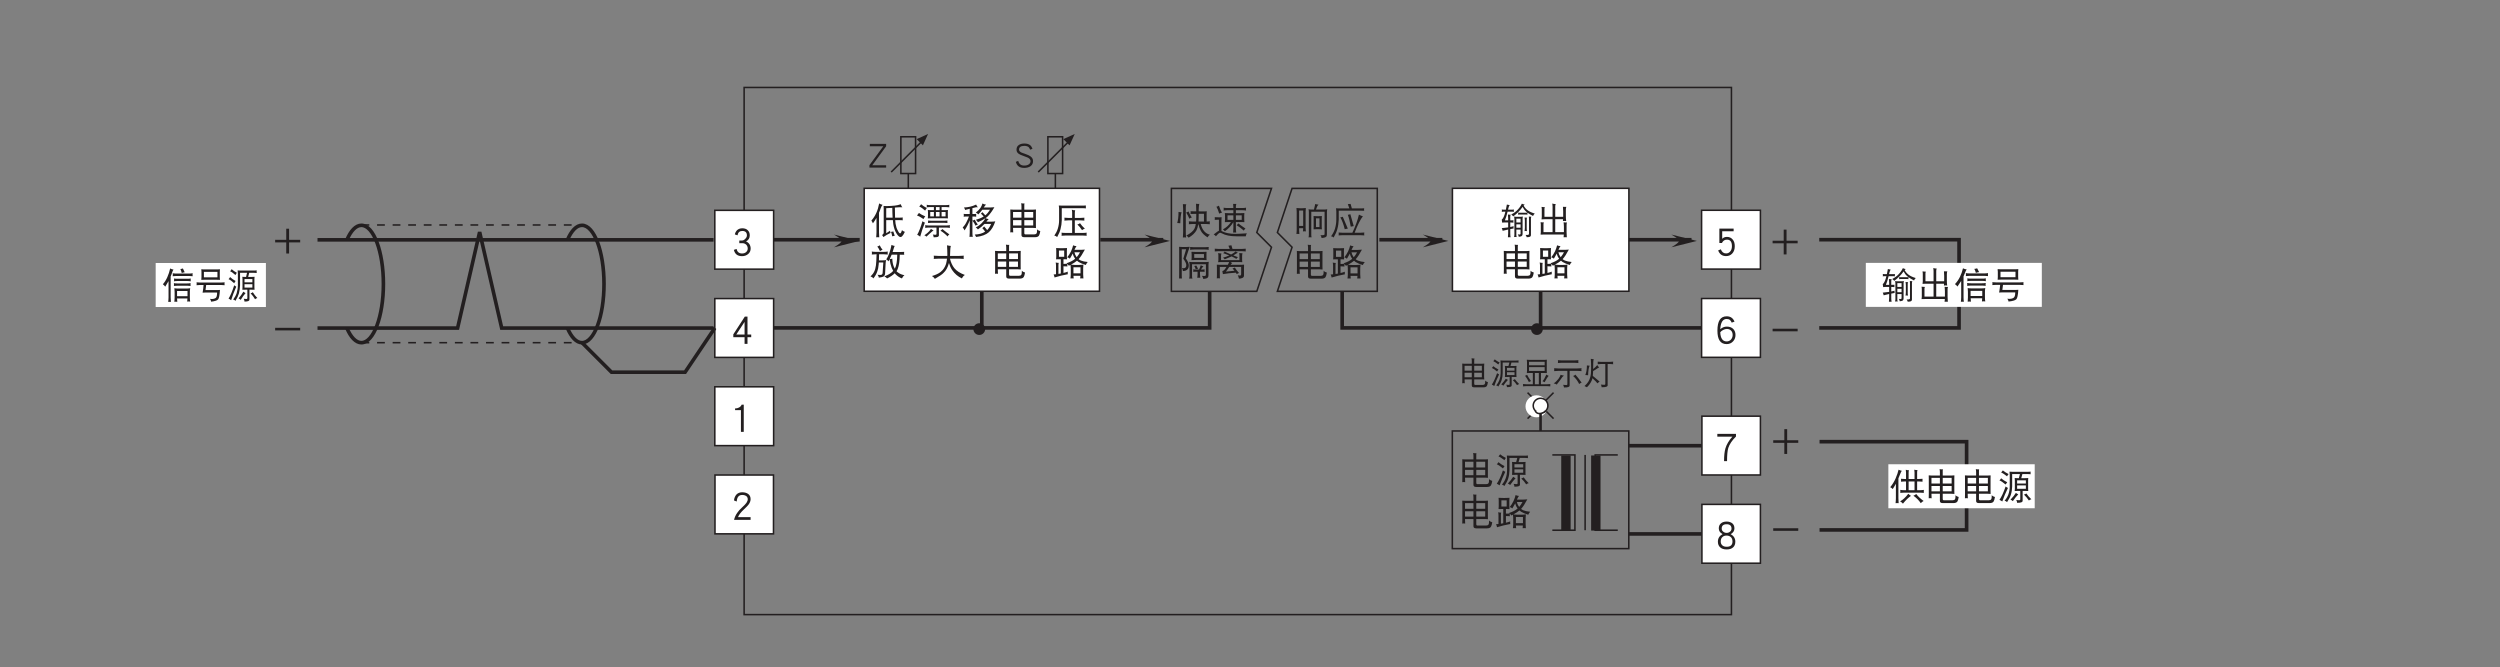<?xml version="1.0" encoding="UTF-8"?>
<svg xmlns="http://www.w3.org/2000/svg" xmlns:xlink="http://www.w3.org/1999/xlink" width="481.89pt" height="128.66pt" viewBox="0 0 481.89 128.66" version="1.2">
<rect x="0" y="0" width="481.89" height="128.66" fill="#808080" stroke="none"/>
<defs>
<g>
<symbol overflow="visible" id="glyph0-0">
<path style="stroke:none;" d=""/>
</symbol>
<symbol overflow="visible" id="glyph0-1">
<path style="stroke:none;" d="M 3.453 -1.312 C 3.453 -1.688 3.297 -1.984 2.953 -2.234 C 2.75 -2.391 2.406 -2.547 1.938 -2.703 C 1.578 -2.828 1.328 -2.906 1.203 -2.969 C 0.906 -3.125 0.75 -3.312 0.75 -3.516 C 0.75 -4 1.094 -4.25 1.781 -4.25 C 2.141 -4.25 2.406 -4.156 2.594 -4.016 C 2.703 -3.891 2.812 -3.734 2.891 -3.516 L 3.344 -3.688 C 3.234 -3.984 3.094 -4.219 2.906 -4.375 C 2.641 -4.594 2.266 -4.703 1.781 -4.703 C 1.328 -4.703 0.984 -4.609 0.719 -4.422 C 0.406 -4.219 0.266 -3.922 0.266 -3.516 C 0.266 -3.188 0.391 -2.938 0.672 -2.734 C 0.859 -2.594 1.172 -2.453 1.594 -2.312 C 2.047 -2.156 2.328 -2.047 2.453 -1.984 C 2.797 -1.797 2.969 -1.578 2.969 -1.312 C 2.969 -1.047 2.859 -0.859 2.656 -0.703 C 2.422 -0.531 2.125 -0.453 1.75 -0.453 C 1.125 -0.453 0.75 -0.75 0.594 -1.359 L 0.141 -1.172 C 0.328 -0.391 0.859 0 1.75 0 C 2.219 0 2.625 -0.109 2.938 -0.312 C 3.281 -0.547 3.453 -0.875 3.453 -1.312 Z M 3.453 -1.312 "/>
</symbol>
<symbol overflow="visible" id="glyph0-2">
<path style="stroke:none;" d="M 3.422 -0.062 L 3.422 -0.516 L 0.75 -0.516 L 3.422 -4.172 L 3.422 -4.641 L 0.281 -4.641 L 0.281 -4.172 L 2.875 -4.172 L 0.203 -0.531 L 0.203 -0.062 Z M 3.422 -0.062 "/>
</symbol>
<symbol overflow="visible" id="glyph0-3">
<path style="stroke:none;" d="M 1.828 -5.812 C 1.703 -5.125 1.516 -4.5 1.281 -3.984 C 1.047 -3.453 0.719 -2.953 0.328 -2.5 C 0.438 -2.359 0.531 -2.172 0.625 -1.969 C 0.875 -2.312 1.109 -2.672 1.312 -3.031 L 1.312 -0.219 C 1.312 0.094 1.281 0.406 1.25 0.719 C 1.344 0.703 1.453 0.703 1.547 0.703 C 1.641 0.703 1.75 0.703 1.844 0.719 C 1.812 0.406 1.797 0.094 1.797 -0.219 L 1.797 -4.016 C 1.906 -4.25 2 -4.5 2.078 -4.766 C 2.219 -5.156 2.359 -5.406 2.484 -5.547 C 2.234 -5.594 2.031 -5.672 1.828 -5.812 Z M 5.828 -5.078 C 5.938 -5.078 6.109 -5.078 6.297 -5.062 C 6.172 -5.203 6.062 -5.391 6 -5.656 C 5.594 -5.516 5.219 -5.422 4.844 -5.391 C 4.375 -5.344 3.828 -5.297 3.219 -5.297 C 3.031 -5.297 2.844 -5.312 2.672 -5.328 C 2.688 -5.141 2.703 -4.969 2.703 -4.781 L 2.703 -0.172 C 2.703 -0.016 2.594 0.141 2.391 0.297 C 2.469 0.375 2.547 0.5 2.641 0.672 C 3.062 0.359 3.531 0.094 4.031 -0.125 C 3.969 -0.25 3.938 -0.391 3.922 -0.547 C 3.625 -0.344 3.375 -0.188 3.188 -0.062 L 3.188 -2.594 L 4.469 -2.594 C 4.484 -2.312 4.516 -2.047 4.547 -1.812 C 4.656 -1.125 4.859 -0.547 5.141 -0.062 C 5.438 0.422 5.703 0.672 5.938 0.672 C 6.062 0.672 6.172 0.609 6.266 0.5 C 6.391 0.391 6.578 0.109 6.781 -0.328 C 6.562 -0.406 6.375 -0.516 6.219 -0.656 C 6.109 -0.25 5.984 -0.031 5.859 -0.031 C 5.75 -0.031 5.594 -0.203 5.422 -0.578 C 5.203 -0.938 5.078 -1.391 4.984 -1.938 C 4.953 -2.109 4.938 -2.312 4.922 -2.594 L 5.672 -2.594 C 5.969 -2.594 6.203 -2.578 6.391 -2.562 C 6.359 -2.641 6.359 -2.734 6.359 -2.844 C 6.359 -2.906 6.359 -3 6.391 -3.094 C 6.125 -3.078 5.891 -3.062 5.672 -3.062 L 4.891 -3.062 C 4.875 -3.562 4.859 -4.219 4.859 -5.016 C 5.344 -5.062 5.672 -5.078 5.828 -5.078 Z M 4.422 -3.062 L 3.188 -3.062 L 3.188 -4.891 C 3.547 -4.891 3.938 -4.922 4.359 -4.953 C 4.359 -4.266 4.391 -3.625 4.422 -3.062 Z M 4.547 -0.422 C 4.391 -0.359 4.25 -0.328 4.109 -0.328 C 4.203 -0.109 4.281 0.172 4.344 0.531 C 4.484 0.484 4.641 0.453 4.828 0.422 Z M 4.547 -0.422 "/>
</symbol>
<symbol overflow="visible" id="glyph0-4">
<path style="stroke:none;" d="M 1.094 -5.656 C 0.969 -5.469 0.859 -5.328 0.734 -5.219 C 1.047 -5.094 1.422 -4.828 1.875 -4.422 C 1.984 -4.609 2.078 -4.781 2.203 -4.922 C 1.766 -5.141 1.391 -5.391 1.094 -5.656 Z M 0.672 -3.969 C 0.547 -3.766 0.422 -3.625 0.297 -3.5 C 0.625 -3.391 1.047 -3.156 1.547 -2.797 C 1.641 -2.984 1.766 -3.156 1.906 -3.312 C 1.422 -3.5 1.016 -3.734 0.672 -3.969 Z M 1.359 -2.375 C 1.016 -1.188 0.672 -0.328 0.344 0.234 C 0.516 0.312 0.703 0.422 0.922 0.594 C 1.156 -0.266 1.453 -1.172 1.828 -2.109 C 1.625 -2.188 1.469 -2.281 1.359 -2.375 Z M 2.172 -5.547 C 2.188 -5.469 2.203 -5.391 2.203 -5.297 C 2.203 -5.219 2.188 -5.141 2.172 -5.062 C 2.391 -5.094 2.609 -5.109 2.828 -5.109 L 3.562 -5.109 L 3.562 -4.516 L 3.156 -4.516 C 2.906 -4.516 2.641 -4.516 2.391 -4.547 C 2.391 -4.406 2.406 -4.281 2.422 -4.156 L 2.422 -3.391 C 2.422 -3.234 2.406 -3.078 2.391 -2.922 C 2.641 -2.938 2.906 -2.953 3.156 -2.953 L 5.516 -2.953 C 5.766 -2.953 6.016 -2.938 6.266 -2.922 C 6.25 -3.078 6.25 -3.234 6.25 -3.391 L 6.25 -4.156 C 6.25 -4.281 6.25 -4.406 6.266 -4.547 C 6.016 -4.516 5.766 -4.516 5.516 -4.516 L 5.047 -4.516 L 5.047 -5.109 L 5.891 -5.109 C 6.109 -5.109 6.328 -5.094 6.547 -5.062 C 6.531 -5.141 6.516 -5.219 6.516 -5.297 C 6.516 -5.391 6.531 -5.469 6.547 -5.547 C 6.328 -5.5 6.109 -5.484 5.891 -5.484 L 2.828 -5.484 C 2.609 -5.484 2.391 -5.5 2.172 -5.547 Z M 4.656 -4.516 L 3.953 -4.516 L 3.953 -5.109 L 4.656 -5.109 Z M 5.812 -3.312 L 5.047 -3.312 L 5.047 -4.156 L 5.812 -4.156 Z M 4.656 -3.312 L 3.953 -3.312 L 3.953 -4.156 L 4.656 -4.156 Z M 3.562 -3.312 L 2.859 -3.312 L 2.859 -4.156 L 3.562 -4.156 Z M 2.422 -2.516 C 2.438 -2.438 2.453 -2.359 2.453 -2.266 C 2.453 -2.188 2.438 -2.109 2.422 -2.031 C 2.641 -2.062 2.859 -2.078 3.078 -2.078 L 5.531 -2.078 C 5.75 -2.078 5.969 -2.062 6.188 -2.031 C 6.172 -2.109 6.156 -2.188 6.156 -2.266 C 6.156 -2.359 6.172 -2.438 6.188 -2.516 C 5.969 -2.484 5.75 -2.469 5.531 -2.469 L 3.078 -2.469 C 2.859 -2.469 2.641 -2.484 2.422 -2.516 Z M 1.875 -1.625 C 1.891 -1.516 1.906 -1.438 1.906 -1.344 C 1.906 -1.266 1.891 -1.188 1.875 -1.094 C 2.109 -1.125 2.359 -1.156 2.594 -1.156 L 4.062 -1.156 L 4.062 0.109 C 4.047 0.188 3.984 0.234 3.875 0.234 C 3.75 0.234 3.578 0.219 3.359 0.188 C 3.453 0.328 3.5 0.516 3.516 0.719 C 3.906 0.719 4.172 0.688 4.312 0.641 C 4.453 0.578 4.531 0.469 4.531 0.344 L 4.531 -1.156 L 5.938 -1.156 C 6.188 -1.156 6.422 -1.125 6.656 -1.094 C 6.641 -1.188 6.625 -1.266 6.625 -1.344 C 6.625 -1.438 6.641 -1.516 6.656 -1.625 C 6.422 -1.578 6.188 -1.562 5.938 -1.562 L 2.594 -1.562 C 2.359 -1.562 2.109 -1.578 1.875 -1.625 Z M 3 -0.906 C 2.828 -0.625 2.625 -0.375 2.359 -0.156 C 2.156 0.031 1.938 0.188 1.719 0.328 C 1.828 0.359 1.969 0.453 2.125 0.594 C 2.547 0.188 3 -0.219 3.5 -0.641 C 3.297 -0.688 3.125 -0.781 3 -0.906 Z M 5.188 -0.875 C 5.109 -0.766 5 -0.656 4.828 -0.547 C 5.141 -0.359 5.406 -0.188 5.609 0 C 5.859 0.203 6.062 0.391 6.188 0.562 C 6.266 0.406 6.391 0.266 6.547 0.156 C 6.172 -0.094 5.719 -0.438 5.188 -0.875 Z M 5.188 -0.875 "/>
</symbol>
<symbol overflow="visible" id="glyph0-5">
<path style="stroke:none;" d="M 2.891 -5.078 C 2.969 -5.078 3.078 -5.078 3.219 -5.062 C 3.062 -5.25 2.953 -5.438 2.891 -5.594 C 2.141 -5.234 1.359 -5.047 0.547 -5.031 C 0.656 -4.844 0.734 -4.688 0.766 -4.547 C 0.938 -4.594 1.25 -4.672 1.656 -4.781 L 1.656 -3.766 L 0.844 -3.766 C 0.719 -3.766 0.594 -3.781 0.484 -3.797 C 0.5 -3.703 0.516 -3.625 0.516 -3.531 C 0.516 -3.422 0.5 -3.344 0.484 -3.25 C 0.594 -3.266 0.719 -3.281 0.844 -3.281 L 1.5 -3.281 C 1.359 -2.906 1.219 -2.578 1.062 -2.281 C 0.859 -1.844 0.594 -1.469 0.297 -1.156 C 0.453 -1.016 0.562 -0.828 0.656 -0.609 C 1.047 -1.203 1.391 -1.859 1.656 -2.562 L 1.656 -0.203 C 1.656 0.078 1.641 0.359 1.609 0.656 C 1.703 0.625 1.797 0.625 1.906 0.625 C 2.016 0.625 2.125 0.625 2.234 0.656 C 2.188 0.359 2.172 0.078 2.172 -0.203 L 2.172 -3.281 L 2.562 -3.281 C 2.672 -3.281 2.797 -3.266 2.906 -3.25 C 2.906 -3.344 2.891 -3.422 2.891 -3.531 C 2.891 -3.625 2.906 -3.703 2.906 -3.797 C 2.797 -3.781 2.672 -3.766 2.562 -3.766 L 2.172 -3.766 L 2.172 -4.906 C 2.391 -4.953 2.625 -5.016 2.891 -5.078 Z M 2.625 -2.688 C 2.5 -2.594 2.359 -2.531 2.172 -2.5 C 2.406 -2.219 2.594 -1.891 2.781 -1.516 C 2.906 -1.625 3.062 -1.688 3.219 -1.719 C 2.969 -2.047 2.766 -2.375 2.625 -2.688 Z M 4.109 -5.797 C 4.031 -5.5 3.891 -5.219 3.719 -4.938 C 3.5 -4.641 3.219 -4.344 2.828 -4.047 C 3.047 -3.938 3.203 -3.812 3.297 -3.688 C 3.594 -3.984 3.844 -4.281 4.078 -4.594 L 5.562 -4.594 C 5.281 -4.141 4.984 -3.781 4.656 -3.516 C 4.469 -3.719 4.281 -3.922 4.109 -4.125 C 4.031 -4.031 3.922 -3.938 3.812 -3.859 C 4 -3.688 4.172 -3.5 4.344 -3.297 C 3.953 -3.031 3.453 -2.828 2.828 -2.656 C 3 -2.516 3.141 -2.359 3.234 -2.188 C 3.828 -2.453 4.312 -2.703 4.672 -2.953 C 4.5 -2.625 4.281 -2.312 3.969 -2.016 C 3.656 -1.688 3.266 -1.406 2.812 -1.188 C 3 -1.047 3.141 -0.922 3.234 -0.797 C 3.719 -1.125 4.141 -1.484 4.5 -1.859 L 5.781 -1.859 C 5.562 -1.359 5.297 -0.953 5.016 -0.672 C 4.812 -0.906 4.609 -1.141 4.438 -1.375 C 4.344 -1.25 4.219 -1.156 4.078 -1.047 C 4.266 -0.859 4.453 -0.625 4.625 -0.375 C 4.109 -0.016 3.438 0.156 2.625 0.188 C 2.719 0.328 2.812 0.484 2.891 0.656 C 3.984 0.531 4.797 0.219 5.344 -0.266 C 5.859 -0.734 6.281 -1.438 6.578 -2.359 C 6.328 -2.312 6.094 -2.297 5.859 -2.297 L 4.875 -2.297 C 4.891 -2.344 4.938 -2.375 4.969 -2.438 C 5.094 -2.594 5.203 -2.703 5.312 -2.797 C 5.094 -2.812 4.891 -2.875 4.703 -2.969 C 4.891 -3.094 5.047 -3.234 5.172 -3.359 C 5.547 -3.75 5.969 -4.312 6.406 -5.078 C 6.156 -5.047 5.922 -5.031 5.672 -5.031 L 4.359 -5.031 C 4.531 -5.297 4.672 -5.469 4.797 -5.578 C 4.5 -5.625 4.281 -5.688 4.109 -5.797 Z M 4.109 -5.797 "/>
</symbol>
<symbol overflow="visible" id="glyph0-6">
<path style="stroke:none;" d="M 0.656 -4.641 C 0.656 -4.406 0.672 -4.172 0.672 -3.938 L 0.672 -1.016 C 0.672 -0.75 0.656 -0.484 0.656 -0.219 C 0.734 -0.234 0.828 -0.25 0.922 -0.25 C 1.016 -0.25 1.125 -0.234 1.219 -0.219 C 1.203 -0.484 1.188 -0.75 1.188 -1.016 L 1.188 -1.094 L 2.812 -1.094 L 2.812 0.297 C 2.812 0.562 2.984 0.703 3.359 0.703 L 5.422 0.703 C 5.797 0.703 6.062 0.594 6.188 0.391 C 6.297 0.219 6.375 -0.062 6.438 -0.469 C 6.156 -0.547 5.953 -0.656 5.828 -0.828 C 5.828 -0.391 5.797 -0.125 5.703 -0.016 C 5.625 0.094 5.484 0.156 5.281 0.156 L 3.562 0.156 C 3.422 0.156 3.359 0.062 3.359 -0.125 L 3.359 -1.094 L 5.047 -1.094 C 5.234 -1.094 5.422 -1.078 5.609 -1.062 C 5.594 -1.25 5.594 -1.453 5.594 -1.641 L 5.594 -4.016 C 5.594 -4.219 5.594 -4.438 5.609 -4.641 C 5.422 -4.625 5.234 -4.609 5.047 -4.609 L 3.359 -4.609 L 3.359 -5.469 C 3.359 -5.578 3.359 -5.688 3.406 -5.797 C 3.188 -5.797 2.969 -5.797 2.75 -5.844 C 2.781 -5.672 2.812 -5.484 2.812 -5.297 L 2.812 -4.609 L 1.219 -4.609 C 1.031 -4.609 0.844 -4.625 0.656 -4.641 Z M 1.188 -1.562 L 1.188 -2.594 L 2.812 -2.594 L 2.812 -1.562 Z M 3.359 -2.594 L 5.078 -2.594 L 5.078 -1.562 L 3.359 -1.562 Z M 1.188 -3.062 L 1.188 -4.156 L 2.812 -4.156 L 2.812 -3.062 Z M 3.359 -4.156 L 5.078 -4.156 L 5.078 -3.062 L 3.359 -3.062 Z M 3.359 -4.156 "/>
</symbol>
<symbol overflow="visible" id="glyph0-7">
<path style="stroke:none;" d="M 6.438 -5.406 C 6.234 -5.391 6.031 -5.391 5.828 -5.391 L 1.797 -5.391 C 1.594 -5.391 1.391 -5.391 1.188 -5.406 C 1.234 -5.172 1.25 -4.938 1.25 -4.703 L 1.25 -2.562 C 1.25 -2.047 1.172 -1.5 1 -0.938 C 0.859 -0.469 0.625 -0.031 0.328 0.391 C 0.531 0.422 0.719 0.516 0.875 0.672 C 1.219 0.062 1.438 -0.469 1.531 -0.891 C 1.672 -1.406 1.75 -1.969 1.766 -2.562 L 1.766 -4.891 L 5.828 -4.891 C 6.031 -4.891 6.234 -4.875 6.438 -4.859 C 6.406 -4.953 6.406 -5.047 6.406 -5.141 C 6.406 -5.219 6.406 -5.312 6.438 -5.406 Z M 2.266 -3.062 C 2.281 -2.969 2.297 -2.859 2.297 -2.766 C 2.297 -2.672 2.281 -2.578 2.266 -2.5 C 2.516 -2.516 2.781 -2.547 3.047 -2.547 L 3.766 -2.547 L 3.766 -0.125 L 2.562 -0.125 C 2.281 -0.125 2 -0.125 1.719 -0.172 C 1.734 -0.062 1.75 0.031 1.75 0.125 C 1.75 0.219 1.734 0.328 1.719 0.422 C 2 0.391 2.281 0.375 2.562 0.375 L 5.734 0.375 C 6 0.375 6.281 0.391 6.578 0.422 C 6.547 0.328 6.547 0.219 6.547 0.125 C 6.547 0.031 6.547 -0.062 6.578 -0.172 C 6.281 -0.125 6 -0.125 5.734 -0.125 L 4.281 -0.125 L 4.281 -2.547 L 5.344 -2.547 C 5.609 -2.547 5.859 -2.516 6.125 -2.5 C 6.125 -2.578 6.109 -2.672 6.109 -2.766 C 6.109 -2.859 6.125 -2.969 6.125 -3.062 C 5.859 -3.031 5.609 -3.016 5.344 -3.016 L 4.281 -3.016 L 4.281 -4.016 C 4.281 -4.219 4.312 -4.359 4.359 -4.484 C 4.109 -4.484 3.891 -4.516 3.703 -4.594 C 3.75 -4.391 3.766 -4.203 3.766 -4.016 L 3.766 -3.016 L 3.047 -3.016 C 2.781 -3.016 2.516 -3.031 2.266 -3.062 Z M 5.281 -2 C 5.141 -1.891 4.984 -1.797 4.766 -1.75 C 5.109 -1.438 5.406 -1.078 5.672 -0.656 C 5.844 -0.797 6.016 -0.891 6.219 -0.938 C 5.828 -1.297 5.531 -1.641 5.281 -2 Z M 5.281 -2 "/>
</symbol>
<symbol overflow="visible" id="glyph0-8">
<path style="stroke:none;" d="M 1.938 -5.719 C 1.812 -5.609 1.641 -5.531 1.469 -5.484 C 1.656 -5.234 1.844 -4.938 1.984 -4.594 C 2.141 -4.719 2.312 -4.797 2.484 -4.844 C 2.25 -5.141 2.062 -5.422 1.938 -5.719 Z M 0.406 -4.516 C 0.422 -4.406 0.438 -4.312 0.438 -4.219 C 0.438 -4.109 0.422 -4.016 0.406 -3.938 C 0.672 -3.969 0.922 -3.984 1.188 -3.984 L 1.328 -3.984 C 1.297 -2.969 1.266 -2.25 1.203 -1.844 C 1.141 -1.328 1.016 -0.922 0.859 -0.625 C 0.719 -0.328 0.484 -0.031 0.156 0.297 C 0.406 0.359 0.594 0.484 0.703 0.672 C 1.047 0.25 1.312 -0.203 1.469 -0.688 C 1.594 -1 1.688 -1.453 1.734 -2.016 C 1.75 -2.109 1.75 -2.234 1.766 -2.406 L 2.625 -2.406 L 2.5 -0.5 C 2.5 -0.375 2.484 -0.266 2.438 -0.188 C 2.375 -0.062 2.25 0 2.062 0 C 1.969 0 1.781 -0.016 1.516 -0.031 C 1.672 0.156 1.75 0.328 1.75 0.516 C 2.125 0.469 2.391 0.422 2.562 0.344 C 2.812 0.25 2.938 0.062 2.969 -0.25 L 3.078 -2.328 C 3.094 -2.531 3.125 -2.703 3.188 -2.875 C 2.969 -2.828 2.734 -2.812 2.5 -2.812 L 1.781 -2.812 C 1.797 -3.125 1.797 -3.516 1.812 -3.984 L 2.703 -3.984 C 2.969 -3.984 3.234 -3.969 3.5 -3.938 C 3.469 -4.016 3.469 -4.109 3.469 -4.219 C 3.469 -4.312 3.469 -4.406 3.5 -4.516 C 3.234 -4.469 2.969 -4.453 2.703 -4.453 L 1.188 -4.453 C 0.922 -4.453 0.672 -4.469 0.406 -4.516 Z M 4.203 -5.797 C 4.109 -5.266 3.984 -4.75 3.812 -4.297 C 3.641 -3.797 3.438 -3.359 3.188 -3.016 C 3.391 -2.891 3.531 -2.75 3.625 -2.625 C 3.688 -2.75 3.766 -2.891 3.844 -3.047 C 3.906 -2.469 4.047 -1.906 4.234 -1.391 C 4.328 -1.172 4.422 -0.969 4.531 -0.781 C 4.125 -0.328 3.547 0.016 2.812 0.266 C 3.016 0.359 3.188 0.5 3.359 0.672 C 3.984 0.359 4.484 0.031 4.828 -0.328 C 4.891 -0.25 4.953 -0.172 5.031 -0.094 C 5.391 0.25 5.781 0.516 6.219 0.672 C 6.344 0.391 6.5 0.188 6.703 0.047 C 6.203 -0.047 5.797 -0.219 5.469 -0.469 C 5.359 -0.531 5.266 -0.609 5.172 -0.719 C 5.281 -0.875 5.359 -1.047 5.422 -1.219 C 5.641 -1.766 5.781 -2.656 5.797 -3.906 L 5.859 -3.906 C 6.188 -3.906 6.453 -3.891 6.656 -3.891 C 6.641 -3.969 6.625 -4.062 6.625 -4.188 C 6.625 -4.266 6.641 -4.359 6.656 -4.453 C 6.375 -4.438 6.109 -4.422 5.859 -4.422 L 4.422 -4.422 C 4.5 -4.625 4.562 -4.844 4.625 -5.078 C 4.688 -5.297 4.75 -5.469 4.828 -5.594 C 4.609 -5.625 4.391 -5.688 4.203 -5.797 Z M 3.859 -3.062 C 3.984 -3.328 4.109 -3.609 4.234 -3.906 L 5.312 -3.906 C 5.297 -2.656 5.141 -1.766 4.844 -1.203 C 4.781 -1.297 4.734 -1.422 4.672 -1.547 C 4.484 -2 4.375 -2.531 4.359 -3.141 C 4.203 -3.094 4.016 -3.062 3.859 -3.062 Z M 3.859 -3.062 "/>
</symbol>
<symbol overflow="visible" id="glyph0-9">
<path style="stroke:none;" d="M 0.594 -3.719 C 0.609 -3.609 0.625 -3.5 0.625 -3.391 C 0.625 -3.297 0.609 -3.188 0.594 -3.094 C 0.891 -3.125 1.188 -3.141 1.5 -3.141 L 3.156 -3.141 C 3.109 -2.781 3.047 -2.438 2.969 -2.141 C 2.766 -1.5 2.422 -0.984 1.922 -0.578 C 1.531 -0.266 0.969 0 0.25 0.203 C 0.469 0.328 0.656 0.516 0.812 0.75 C 1.688 0.25 2.234 -0.125 2.469 -0.391 C 2.953 -0.828 3.312 -1.469 3.531 -2.312 C 3.703 -1.719 3.922 -1.266 4.156 -0.922 C 4.641 -0.219 5.266 0.312 6.031 0.672 C 6.141 0.391 6.328 0.172 6.594 0 C 5.672 -0.344 4.984 -0.781 4.562 -1.312 C 4.188 -1.781 3.906 -2.391 3.719 -3.141 L 5.484 -3.141 C 5.781 -3.141 6.078 -3.125 6.391 -3.094 C 6.359 -3.188 6.359 -3.297 6.359 -3.391 C 6.359 -3.5 6.359 -3.609 6.391 -3.719 C 6.078 -3.688 5.781 -3.672 5.484 -3.672 L 3.734 -3.672 C 3.766 -4.031 3.781 -4.422 3.781 -4.859 C 3.781 -5.125 3.828 -5.359 3.891 -5.594 C 3.703 -5.609 3.453 -5.641 3.156 -5.719 C 3.188 -5.125 3.219 -4.5 3.219 -3.859 C 3.219 -3.797 3.203 -3.734 3.203 -3.672 L 1.5 -3.672 C 1.188 -3.672 0.891 -3.688 0.594 -3.719 Z M 0.594 -3.719 "/>
</symbol>
<symbol overflow="visible" id="glyph0-10">
<path style="stroke:none;" d="M 0.672 -5.188 C 0.672 -5.016 0.688 -4.859 0.703 -4.703 L 0.703 -3.562 C 0.703 -3.375 0.688 -3.188 0.672 -3.016 C 0.984 -3.031 1.281 -3.031 1.578 -3.031 L 1.578 -0.281 C 1.422 -0.25 1.266 -0.219 1.125 -0.203 L 1.125 -1.891 C 1.125 -2.078 1.141 -2.219 1.188 -2.328 C 0.969 -2.328 0.766 -2.359 0.594 -2.406 C 0.625 -2.234 0.656 -2.062 0.656 -1.891 L 0.656 -0.141 C 0.5 -0.125 0.344 -0.109 0.188 -0.094 C 0.281 0.094 0.344 0.281 0.375 0.484 C 1.188 0.234 2.047 0.016 2.938 -0.141 C 2.922 -0.234 2.906 -0.312 2.906 -0.391 C 2.906 -0.469 2.922 -0.547 2.938 -0.641 C 2.672 -0.531 2.391 -0.469 2.094 -0.391 L 2.094 -1.672 L 2.156 -1.672 C 2.453 -1.672 2.703 -1.656 2.859 -1.641 C 2.844 -1.719 2.828 -1.812 2.828 -1.922 C 2.828 -1.984 2.844 -2.047 2.859 -2.125 C 2.969 -2.016 3.062 -1.906 3.141 -1.781 C 3.234 -1.828 3.344 -1.891 3.438 -1.938 C 3.469 -1.719 3.5 -1.484 3.5 -1.266 L 3.5 -0.125 C 3.5 0.141 3.469 0.406 3.438 0.672 C 3.578 0.656 3.688 0.656 3.734 0.656 C 3.781 0.656 3.891 0.656 4.062 0.672 C 4.031 0.5 4.016 0.328 4.016 0.156 L 5.359 0.156 C 5.344 0.328 5.344 0.5 5.312 0.672 C 5.469 0.656 5.594 0.656 5.641 0.656 C 5.688 0.656 5.797 0.656 5.938 0.672 C 5.906 0.406 5.891 0.141 5.891 -0.125 L 5.891 -1.266 C 5.891 -1.516 5.906 -1.75 5.938 -2 C 5.672 -1.953 5.391 -1.938 5.125 -1.938 L 4.25 -1.938 C 4.016 -1.938 3.766 -1.953 3.531 -1.984 C 4.016 -2.25 4.422 -2.5 4.703 -2.75 C 4.797 -2.656 4.891 -2.578 5.016 -2.5 C 5.344 -2.297 5.797 -2.109 6.391 -1.922 C 6.469 -2.109 6.594 -2.297 6.766 -2.5 C 6.234 -2.547 5.797 -2.641 5.453 -2.781 C 5.297 -2.844 5.156 -2.938 5.016 -3.047 C 5.391 -3.453 5.781 -4.062 6.219 -4.891 C 5.953 -4.859 5.688 -4.844 5.422 -4.844 L 4.219 -4.844 C 4.219 -4.844 4.219 -4.844 4.219 -4.859 C 4.375 -5.203 4.5 -5.422 4.609 -5.547 C 4.344 -5.578 4.125 -5.625 3.953 -5.719 C 3.875 -5.344 3.734 -4.953 3.547 -4.547 C 3.312 -4.078 3.062 -3.688 2.812 -3.391 C 2.984 -3.375 3.156 -3.297 3.328 -3.141 C 3.516 -3.438 3.703 -3.766 3.891 -4.125 C 3.938 -3.891 4.016 -3.672 4.109 -3.5 C 4.188 -3.375 4.266 -3.25 4.344 -3.125 C 4.328 -3.109 4.297 -3.094 4.266 -3.062 C 3.875 -2.734 3.359 -2.484 2.703 -2.266 C 2.734 -2.234 2.766 -2.203 2.812 -2.172 C 2.578 -2.141 2.359 -2.141 2.156 -2.141 L 2.094 -2.141 L 2.094 -3.031 C 2.312 -3.031 2.547 -3.031 2.781 -3.016 C 2.766 -3.188 2.75 -3.375 2.75 -3.562 L 2.75 -4.703 C 2.75 -4.859 2.766 -5.016 2.781 -5.188 C 2.469 -5.172 2.172 -5.156 1.875 -5.156 L 1.578 -5.156 C 1.281 -5.156 0.984 -5.172 0.672 -5.188 Z M 4.016 -0.312 L 4.016 -1.484 L 5.375 -1.484 L 5.375 -0.312 Z M 4.203 -4.375 L 5.281 -4.375 C 5.078 -4 4.875 -3.688 4.641 -3.422 C 4.625 -3.438 4.609 -3.469 4.594 -3.5 C 4.422 -3.734 4.281 -4.016 4.203 -4.375 Z M 2.234 -3.5 L 1.219 -3.5 L 1.219 -4.703 L 2.234 -4.703 Z M 2.234 -3.5 "/>
</symbol>
<symbol overflow="visible" id="glyph0-11">
<path style="stroke:none;" d="M 0.266 -4.641 C 0.281 -4.578 0.297 -4.5 0.297 -4.422 C 0.297 -4.344 0.281 -4.266 0.266 -4.188 C 0.375 -4.203 0.469 -4.219 0.578 -4.219 L 0.969 -4.219 C 0.922 -4.016 0.875 -3.844 0.828 -3.703 C 0.734 -3.406 0.641 -3.172 0.547 -3.031 C 0.469 -2.891 0.375 -2.766 0.266 -2.688 C 0.297 -2.5 0.328 -2.312 0.344 -2.109 C 0.516 -2.125 0.656 -2.141 0.797 -2.141 L 1.5 -2.141 L 1.5 -1.188 C 1.109 -1.125 0.703 -1.078 0.266 -1.047 C 0.344 -0.875 0.406 -0.703 0.438 -0.531 C 0.781 -0.609 1.125 -0.703 1.5 -0.781 L 1.5 -0.062 C 1.5 0.203 1.469 0.469 1.453 0.719 C 1.516 0.703 1.609 0.703 1.688 0.703 C 1.781 0.703 1.859 0.703 1.969 0.719 C 1.922 0.469 1.906 0.203 1.906 -0.062 L 1.906 -0.859 C 2.109 -0.906 2.344 -0.953 2.562 -0.984 C 2.547 -1.062 2.531 -1.141 2.531 -1.203 C 2.531 -1.281 2.547 -1.344 2.562 -1.422 C 2.359 -1.359 2.125 -1.312 1.906 -1.266 L 1.906 -2.141 C 2.094 -2.141 2.312 -2.125 2.531 -2.109 C 2.516 -2.188 2.5 -2.25 2.5 -2.328 C 2.5 -2.406 2.516 -2.484 2.531 -2.562 C 2.312 -2.547 2.094 -2.547 1.906 -2.547 L 1.906 -3.234 C 1.906 -3.391 1.938 -3.531 1.984 -3.641 C 1.781 -3.641 1.594 -3.641 1.453 -3.672 C 1.469 -3.438 1.5 -3.203 1.5 -2.984 L 1.5 -2.547 L 0.875 -2.547 C 1.047 -2.953 1.219 -3.5 1.391 -4.219 L 2.312 -4.219 C 2.422 -4.219 2.516 -4.203 2.625 -4.188 C 2.594 -4.266 2.594 -4.344 2.594 -4.422 C 2.594 -4.5 2.594 -4.578 2.625 -4.641 C 2.516 -4.625 2.422 -4.609 2.312 -4.609 L 1.484 -4.609 C 1.484 -4.656 1.5 -4.719 1.516 -4.766 C 1.594 -5.125 1.688 -5.359 1.797 -5.484 C 1.578 -5.516 1.406 -5.547 1.25 -5.594 C 1.188 -5.234 1.125 -4.906 1.062 -4.609 L 0.578 -4.609 C 0.469 -4.609 0.375 -4.625 0.266 -4.641 Z M 4.141 -5.766 C 3.953 -5.359 3.703 -4.984 3.359 -4.625 C 3.031 -4.25 2.594 -3.938 2.094 -3.672 C 2.266 -3.547 2.391 -3.422 2.484 -3.312 C 3.219 -3.859 3.828 -4.469 4.281 -5.141 C 4.469 -4.766 4.688 -4.469 4.984 -4.219 C 5.031 -4.172 5.109 -4.109 5.203 -4.031 C 5.125 -4.016 5.047 -4.016 4.953 -4.016 L 3.688 -4.016 C 3.578 -4.016 3.5 -4.016 3.406 -4.047 C 3.422 -3.984 3.438 -3.922 3.438 -3.859 C 3.438 -3.781 3.422 -3.703 3.406 -3.641 C 3.5 -3.656 3.578 -3.672 3.688 -3.672 L 4.953 -3.672 C 5.047 -3.672 5.141 -3.656 5.234 -3.641 C 5.219 -3.703 5.203 -3.781 5.203 -3.859 C 5.203 -3.906 5.219 -3.969 5.234 -4.016 C 5.5 -3.812 5.859 -3.609 6.297 -3.391 C 6.375 -3.562 6.484 -3.734 6.625 -3.859 C 6.031 -4.031 5.578 -4.25 5.266 -4.484 C 4.938 -4.734 4.672 -5.031 4.484 -5.391 C 4.547 -5.469 4.609 -5.531 4.688 -5.594 C 4.484 -5.625 4.312 -5.672 4.141 -5.766 Z M 2.641 -3.281 C 2.672 -3.125 2.703 -2.969 2.703 -2.812 L 2.703 0.266 C 2.703 0.391 2.672 0.531 2.641 0.672 C 2.719 0.656 2.812 0.656 2.891 0.656 C 2.969 0.656 3.047 0.656 3.141 0.672 C 3.094 0.531 3.078 0.391 3.078 0.266 L 3.078 -0.766 L 3.891 -0.766 L 3.891 -0.031 C 3.891 0.047 3.891 0.109 3.859 0.125 C 3.828 0.156 3.766 0.188 3.688 0.188 C 3.625 0.188 3.516 0.172 3.359 0.156 C 3.453 0.281 3.516 0.438 3.547 0.625 C 3.875 0.594 4.078 0.531 4.172 0.422 C 4.234 0.359 4.281 0.234 4.281 0.047 L 4.281 -2.812 C 4.281 -2.969 4.297 -3.125 4.344 -3.281 C 4.141 -3.234 3.953 -3.234 3.766 -3.234 L 3.156 -3.234 C 2.984 -3.234 2.812 -3.234 2.641 -3.281 Z M 3.078 -1.125 L 3.078 -1.781 L 3.891 -1.781 L 3.891 -1.125 Z M 3.078 -2.141 L 3.078 -2.875 L 3.891 -2.875 L 3.891 -2.141 Z M 4.656 -3.094 C 4.688 -2.891 4.719 -2.688 4.719 -2.5 L 4.719 -1.156 C 4.719 -0.922 4.688 -0.703 4.656 -0.469 C 4.734 -0.484 4.812 -0.5 4.875 -0.5 C 4.953 -0.5 5.047 -0.484 5.125 -0.469 C 5.078 -0.703 5.078 -0.922 5.078 -1.156 L 5.078 -2.703 C 5.078 -2.844 5.094 -2.969 5.156 -3.062 C 4.953 -3.062 4.797 -3.078 4.656 -3.094 Z M 5.484 -3.281 C 5.5 -3.156 5.516 -3.031 5.516 -2.922 L 5.516 0.047 C 5.516 0.188 5.406 0.266 5.188 0.266 L 4.859 0.266 C 4.953 0.375 5.031 0.531 5.078 0.703 C 5.344 0.703 5.531 0.672 5.672 0.625 C 5.812 0.562 5.891 0.453 5.891 0.266 L 5.891 -2.875 C 5.891 -3.016 5.922 -3.141 5.969 -3.25 C 5.797 -3.25 5.641 -3.266 5.484 -3.281 Z M 5.484 -3.281 "/>
</symbol>
<symbol overflow="visible" id="glyph0-12">
<path style="stroke:none;" d="M 0.953 -5.141 C 0.984 -5 1 -4.859 1 -4.734 L 1 -3.203 C 1 -3.047 0.984 -2.891 0.953 -2.734 C 1.156 -2.75 1.375 -2.766 1.578 -2.766 L 3.078 -2.766 L 3.078 -0.281 L 1.328 -0.281 L 1.328 -1.844 C 1.328 -1.953 1.359 -2.047 1.422 -2.141 C 1.188 -2.141 0.953 -2.172 0.766 -2.188 C 0.797 -2.047 0.812 -1.906 0.812 -1.781 L 0.812 -0.25 C 0.812 -0.094 0.797 0.062 0.766 0.203 C 0.969 0.188 1.188 0.188 1.391 0.188 L 5.25 0.188 C 5.234 0.359 5.219 0.547 5.203 0.719 C 5.312 0.703 5.406 0.703 5.516 0.703 C 5.609 0.703 5.719 0.703 5.828 0.719 C 5.797 0.391 5.781 0.062 5.781 -0.281 L 5.781 -1.625 C 5.781 -1.828 5.797 -2 5.859 -2.141 C 5.609 -2.141 5.391 -2.141 5.203 -2.172 C 5.234 -1.875 5.266 -1.578 5.266 -1.297 L 5.266 -0.281 L 3.594 -0.281 L 3.594 -2.766 L 5.094 -2.766 C 5.094 -2.641 5.078 -2.531 5.078 -2.406 C 5.172 -2.422 5.266 -2.438 5.375 -2.438 C 5.469 -2.438 5.594 -2.422 5.703 -2.406 C 5.656 -2.75 5.641 -3.078 5.641 -3.422 L 5.641 -4.609 C 5.641 -4.828 5.672 -5 5.734 -5.141 C 5.469 -5.141 5.25 -5.141 5.078 -5.156 C 5.109 -4.875 5.125 -4.578 5.125 -4.281 L 5.125 -3.422 C 5.125 -3.359 5.125 -3.297 5.125 -3.234 L 3.594 -3.234 L 3.594 -5.219 C 3.594 -5.406 3.625 -5.562 3.688 -5.688 C 3.422 -5.688 3.203 -5.719 3.031 -5.797 C 3.062 -5.594 3.078 -5.406 3.078 -5.219 L 3.078 -3.234 L 1.516 -3.234 L 1.516 -4.781 C 1.516 -4.891 1.547 -5 1.609 -5.078 C 1.375 -5.094 1.141 -5.109 0.953 -5.141 Z M 0.953 -5.141 "/>
</symbol>
<symbol overflow="visible" id="glyph0-13">
<path style="stroke:none;" d="M 5.906 -2.344 L 5.906 -2.844 L 3.766 -2.844 L 3.766 -4.984 L 3.219 -4.984 L 3.219 -2.844 L 1.078 -2.844 L 1.078 -2.344 L 3.219 -2.344 L 3.219 -0.203 L 3.766 -0.203 L 3.766 -2.344 Z M 5.906 -2.344 "/>
</symbol>
<symbol overflow="visible" id="glyph0-14">
<path style="stroke:none;" d="M 5.906 -2.344 L 5.906 -2.844 L 1.078 -2.844 L 1.078 -2.344 Z M 5.906 -2.344 "/>
</symbol>
<symbol overflow="visible" id="glyph0-15">
<path style="stroke:none;" d="M 1.766 -5.734 C 1.625 -5.141 1.438 -4.594 1.188 -4.094 C 0.922 -3.547 0.594 -3.078 0.219 -2.688 C 0.438 -2.531 0.594 -2.375 0.703 -2.219 C 0.953 -2.562 1.188 -2.922 1.422 -3.297 L 1.422 -0.172 C 1.422 0.125 1.391 0.422 1.359 0.719 C 1.453 0.703 1.531 0.703 1.641 0.703 C 1.734 0.703 1.828 0.703 1.938 0.719 C 1.891 0.422 1.875 0.125 1.875 -0.172 L 1.875 -4.188 C 1.984 -4.422 2.094 -4.672 2.188 -4.938 C 2.281 -5.188 2.375 -5.375 2.484 -5.516 C 2.234 -5.547 1.984 -5.625 1.766 -5.734 Z M 4.5 -5.734 C 4.297 -5.672 4.109 -5.625 3.953 -5.625 C 4.062 -5.438 4.172 -5.172 4.25 -4.859 C 4.438 -4.922 4.656 -4.969 4.875 -5 Z M 2.312 -4.812 C 2.328 -4.703 2.344 -4.609 2.344 -4.516 C 2.344 -4.422 2.328 -4.328 2.312 -4.234 C 2.578 -4.266 2.844 -4.281 3.109 -4.281 L 5.812 -4.281 C 6.062 -4.281 6.328 -4.266 6.594 -4.234 C 6.578 -4.328 6.578 -4.422 6.578 -4.516 C 6.578 -4.609 6.578 -4.703 6.594 -4.812 C 6.328 -4.766 6.062 -4.75 5.812 -4.75 L 3.109 -4.75 C 2.844 -4.75 2.578 -4.766 2.312 -4.812 Z M 2.594 -3.797 C 2.609 -3.703 2.625 -3.625 2.625 -3.531 C 2.625 -3.422 2.609 -3.344 2.594 -3.25 C 2.844 -3.297 3.094 -3.312 3.359 -3.312 L 5.422 -3.312 C 5.672 -3.312 5.938 -3.297 6.188 -3.25 C 6.172 -3.344 6.156 -3.422 6.156 -3.531 C 6.156 -3.625 6.172 -3.703 6.188 -3.797 C 5.938 -3.75 5.672 -3.75 5.422 -3.75 L 3.359 -3.75 C 3.094 -3.75 2.844 -3.75 2.594 -3.797 Z M 2.562 -2.906 C 2.578 -2.812 2.594 -2.719 2.594 -2.625 C 2.594 -2.531 2.578 -2.438 2.562 -2.359 C 2.812 -2.391 3.062 -2.406 3.328 -2.406 L 5.406 -2.406 C 5.656 -2.406 5.906 -2.391 6.156 -2.359 C 6.141 -2.438 6.125 -2.531 6.125 -2.625 C 6.125 -2.719 6.141 -2.812 6.156 -2.906 C 5.906 -2.859 5.656 -2.844 5.406 -2.844 L 3.328 -2.844 C 3.062 -2.844 2.812 -2.859 2.562 -2.906 Z M 2.672 -1.922 C 2.703 -1.672 2.719 -1.422 2.719 -1.188 L 2.719 -0.094 C 2.719 0.172 2.703 0.438 2.672 0.703 C 2.828 0.688 2.922 0.672 2.969 0.672 C 3.031 0.672 3.125 0.688 3.297 0.703 C 3.266 0.484 3.25 0.266 3.25 0.047 L 5.469 0.047 C 5.469 0.25 5.453 0.438 5.422 0.656 C 5.594 0.625 5.703 0.625 5.75 0.625 C 5.797 0.625 5.906 0.625 6.062 0.656 C 6.016 0.391 6 0.125 6 -0.141 L 6 -1.188 C 6 -1.422 6.016 -1.672 6.062 -1.922 C 5.781 -1.875 5.5 -1.859 5.234 -1.859 L 3.5 -1.859 C 3.219 -1.859 2.938 -1.875 2.672 -1.922 Z M 3.234 -0.391 L 3.234 -1.391 L 5.484 -1.391 L 5.484 -0.391 Z M 3.234 -0.391 "/>
</symbol>
<symbol overflow="visible" id="glyph0-16">
<path style="stroke:none;" d="M 1.469 -5.578 C 1.469 -5.406 1.469 -5.25 1.5 -5.078 L 1.5 -4.078 C 1.5 -3.891 1.484 -3.703 1.469 -3.531 C 1.766 -3.547 2.062 -3.562 2.375 -3.562 L 4.547 -3.562 C 4.844 -3.562 5.141 -3.547 5.453 -3.531 C 5.438 -3.703 5.422 -3.891 5.422 -4.078 L 5.422 -5.078 C 5.422 -5.25 5.438 -5.406 5.453 -5.578 C 5.141 -5.547 4.844 -5.547 4.547 -5.547 L 2.375 -5.547 C 2.062 -5.547 1.766 -5.547 1.469 -5.578 Z M 4.906 -4.016 L 2.016 -4.016 L 2.016 -5.078 L 4.906 -5.078 Z M 0.438 -3.062 C 0.453 -2.969 0.469 -2.859 0.469 -2.766 C 0.469 -2.672 0.453 -2.578 0.438 -2.5 C 0.703 -2.516 0.953 -2.547 1.219 -2.547 L 1.953 -2.547 C 1.906 -2.078 1.844 -1.594 1.75 -1.062 C 1.953 -1.078 2.156 -1.094 2.375 -1.094 L 4.859 -1.094 C 4.859 -0.578 4.766 -0.234 4.578 -0.078 C 4.375 0.078 4.078 0.156 3.703 0.156 C 3.625 0.156 3.5 0.141 3.328 0.125 C 3.469 0.297 3.547 0.484 3.562 0.672 C 3.938 0.641 4.281 0.578 4.594 0.484 C 4.797 0.422 4.953 0.328 5.062 0.234 C 5.25 0.062 5.391 -0.547 5.453 -1.594 C 5.281 -1.578 5.109 -1.562 4.938 -1.562 L 2.375 -1.562 L 2.5 -2.547 L 5.672 -2.547 C 5.938 -2.547 6.188 -2.516 6.453 -2.5 C 6.438 -2.578 6.438 -2.672 6.438 -2.766 C 6.438 -2.859 6.438 -2.969 6.453 -3.062 C 6.188 -3.031 5.938 -3.016 5.672 -3.016 L 1.219 -3.016 C 0.953 -3.016 0.703 -3.031 0.438 -3.062 Z M 0.438 -3.062 "/>
</symbol>
<symbol overflow="visible" id="glyph0-17">
<path style="stroke:none;" d="M 0.578 -4.938 C 0.594 -4.703 0.625 -4.469 0.625 -4.234 L 0.625 -0.641 C 0.625 -0.391 0.594 -0.156 0.578 0.078 C 0.703 0.062 0.797 0.047 0.844 0.047 C 0.891 0.047 0.984 0.062 1.141 0.078 C 1.109 -0.156 1.094 -0.391 1.094 -0.641 L 1.094 -1.047 L 1.875 -1.047 C 1.875 -0.844 1.844 -0.625 1.828 -0.422 C 1.969 -0.438 2.062 -0.453 2.125 -0.453 C 2.172 -0.453 2.25 -0.438 2.391 -0.422 C 2.359 -0.656 2.344 -0.891 2.344 -1.125 L 2.344 -4.234 C 2.344 -4.469 2.359 -4.703 2.391 -4.938 C 2.156 -4.906 1.906 -4.891 1.656 -4.891 L 1.312 -4.891 C 1.047 -4.891 0.812 -4.906 0.578 -4.938 Z M 1.094 -1.484 L 1.094 -4.453 L 1.875 -4.453 L 1.875 -1.484 Z M 4.203 -5.719 L 3.953 -4.641 L 3.547 -4.641 C 3.328 -4.641 3.125 -4.656 2.906 -4.703 C 2.953 -4.5 2.969 -4.312 2.969 -4.125 L 2.969 0.234 C 2.969 0.391 2.953 0.562 2.906 0.719 C 3 0.703 3.094 0.703 3.188 0.703 C 3.297 0.703 3.391 0.703 3.5 0.719 C 3.453 0.562 3.438 0.391 3.438 0.234 L 3.438 -4.219 L 6 -4.219 L 6 0.016 C 6 0.125 5.984 0.203 5.938 0.234 C 5.875 0.266 5.766 0.297 5.609 0.297 L 5.203 0.297 C 5.328 0.453 5.391 0.625 5.422 0.844 C 5.891 0.812 6.188 0.719 6.312 0.594 C 6.406 0.531 6.453 0.359 6.453 0.125 L 6.453 -4.125 C 6.453 -4.312 6.469 -4.5 6.516 -4.703 C 6.281 -4.656 6.062 -4.641 5.828 -4.641 L 4.344 -4.641 C 4.469 -5.078 4.625 -5.391 4.828 -5.594 C 4.578 -5.609 4.375 -5.656 4.203 -5.719 Z M 3.875 -3.391 C 3.875 -3.234 3.875 -3.094 3.891 -2.953 L 3.891 -1.297 C 3.891 -1.141 3.891 -0.984 3.875 -0.828 C 4.125 -0.844 4.375 -0.859 4.641 -0.859 L 4.719 -0.859 C 4.969 -0.859 5.219 -0.844 5.484 -0.828 C 5.469 -0.984 5.453 -1.141 5.453 -1.297 L 5.453 -2.953 C 5.453 -3.094 5.469 -3.234 5.484 -3.391 C 5.219 -3.375 4.969 -3.359 4.719 -3.359 L 4.641 -3.359 C 4.375 -3.359 4.125 -3.375 3.875 -3.391 Z M 5.016 -1.266 L 4.344 -1.266 L 4.344 -2.953 L 5.016 -2.953 Z M 5.016 -1.266 "/>
</symbol>
<symbol overflow="visible" id="glyph0-18">
<path style="stroke:none;" d="M 4.031 -5.734 C 3.844 -5.719 3.656 -5.703 3.5 -5.688 C 3.594 -5.469 3.688 -5.188 3.797 -4.859 L 1.766 -4.859 C 1.578 -4.859 1.406 -4.875 1.219 -4.891 C 1.25 -4.672 1.281 -4.469 1.281 -4.266 L 1.281 -2.688 C 1.281 -2.109 1.188 -1.516 1.016 -0.922 C 0.859 -0.438 0.609 0.047 0.266 0.516 C 0.469 0.531 0.625 0.609 0.766 0.75 C 1.141 0.094 1.375 -0.453 1.484 -0.906 C 1.641 -1.453 1.719 -2.047 1.75 -2.688 L 1.75 -4.422 L 6.109 -4.422 C 6.297 -4.422 6.469 -4.422 6.656 -4.406 C 6.641 -4.484 6.625 -4.562 6.625 -4.641 C 6.625 -4.734 6.641 -4.812 6.656 -4.891 C 6.469 -4.875 6.297 -4.859 6.109 -4.859 L 4.281 -4.859 C 4.188 -5.172 4.109 -5.469 4.031 -5.734 Z M 2.531 -3.25 C 2.359 -3.188 2.188 -3.156 2.047 -3.141 C 2.391 -2.562 2.672 -1.797 2.906 -0.859 C 3.094 -0.906 3.281 -0.938 3.5 -0.969 Z M 3.984 -3.75 C 3.797 -3.672 3.625 -3.641 3.5 -3.641 C 3.719 -3.047 3.906 -2.281 4.062 -1.344 C 4.234 -1.391 4.422 -1.422 4.641 -1.453 Z M 5.641 -3.672 C 5.391 -2.578 4.969 -1.422 4.375 -0.172 L 2.5 -0.172 C 2.234 -0.172 1.984 -0.188 1.719 -0.219 C 1.734 -0.125 1.75 -0.016 1.75 0.078 C 1.75 0.156 1.734 0.25 1.719 0.344 C 1.984 0.312 2.234 0.297 2.5 0.297 L 5.891 0.297 C 6.156 0.297 6.422 0.312 6.688 0.344 C 6.656 0.25 6.656 0.156 6.656 0.078 C 6.656 -0.016 6.656 -0.125 6.688 -0.219 C 6.422 -0.188 6.156 -0.172 5.891 -0.172 L 4.812 -0.172 C 5.406 -1.719 5.938 -2.781 6.406 -3.344 C 6.188 -3.391 5.938 -3.5 5.641 -3.672 Z M 5.641 -3.672 "/>
</symbol>
<symbol overflow="visible" id="glyph0-19">
<path style="stroke:none;" d="M 1.312 -5.688 C 1.344 -5.391 1.359 -5.094 1.359 -4.812 L 1.359 -0.25 C 1.359 0.078 1.344 0.422 1.312 0.75 C 1.406 0.734 1.5 0.719 1.609 0.719 C 1.719 0.719 1.828 0.734 1.938 0.75 C 1.891 0.422 1.875 0.078 1.875 -0.25 L 1.875 -5.141 C 1.875 -5.344 1.906 -5.516 1.969 -5.656 C 1.703 -5.656 1.484 -5.672 1.312 -5.688 Z M 0.469 -4.188 C 0.469 -3.266 0.375 -2.562 0.219 -2.047 C 0.391 -2.047 0.594 -2.031 0.812 -2 C 0.828 -3 0.922 -3.719 1.062 -4.125 C 0.859 -4.125 0.656 -4.141 0.469 -4.188 Z M 2.391 -4.281 C 2.266 -4.188 2.109 -4.109 1.938 -4.078 C 2.172 -3.719 2.375 -3.328 2.562 -2.875 C 2.703 -3 2.859 -3.078 3.031 -3.109 C 2.766 -3.516 2.547 -3.906 2.391 -4.281 Z M 2.453 -2.375 C 2.469 -2.281 2.484 -2.172 2.484 -2.078 C 2.484 -1.984 2.469 -1.891 2.453 -1.812 C 2.719 -1.844 2.969 -1.859 3.234 -1.859 L 3.797 -1.859 C 3.75 -1.469 3.656 -1.172 3.547 -0.969 C 3.297 -0.484 2.766 -0.047 1.969 0.375 C 2.141 0.469 2.297 0.609 2.422 0.781 C 3.141 0.359 3.641 -0.125 3.938 -0.656 C 4.078 -0.922 4.203 -1.328 4.281 -1.859 C 4.438 -1.297 4.594 -0.859 4.766 -0.562 C 4.984 -0.125 5.406 0.297 6.062 0.719 C 6.203 0.484 6.359 0.312 6.516 0.203 C 6 0.078 5.594 -0.203 5.297 -0.625 C 5.078 -0.906 4.891 -1.312 4.75 -1.859 L 5.734 -1.859 C 5.984 -1.859 6.25 -1.844 6.516 -1.812 C 6.5 -1.891 6.484 -1.984 6.484 -2.078 C 6.484 -2.172 6.5 -2.281 6.516 -2.375 C 6.312 -2.359 6.094 -2.328 5.891 -2.328 L 5.891 -3.75 C 5.891 -3.938 5.891 -4.125 5.922 -4.312 C 5.766 -4.297 5.609 -4.281 5.453 -4.281 C 5.094 -4.281 4.734 -4.281 4.359 -4.297 L 4.359 -4.609 C 4.359 -5.031 4.406 -5.391 4.469 -5.719 C 4.219 -5.719 4 -5.734 3.844 -5.766 C 3.875 -5.219 3.891 -4.75 3.891 -4.328 L 3.891 -4.297 C 3.516 -4.297 3.156 -4.312 2.781 -4.312 C 2.797 -4.234 2.812 -4.156 2.812 -4.078 C 2.812 -3.984 2.797 -3.891 2.781 -3.797 C 3.141 -3.797 3.516 -3.812 3.891 -3.812 L 3.891 -3.469 C 3.891 -3.047 3.891 -2.656 3.859 -2.328 L 3.234 -2.328 C 2.969 -2.328 2.719 -2.344 2.453 -2.375 Z M 5.375 -2.328 L 4.328 -2.328 C 4.344 -2.656 4.359 -3.031 4.359 -3.469 L 4.359 -3.828 C 4.688 -3.828 5.031 -3.828 5.375 -3.828 Z M 5.375 -2.328 "/>
</symbol>
<symbol overflow="visible" id="glyph0-20">
<path style="stroke:none;" d="M 1.281 -5.391 C 1.109 -5.281 0.953 -5.219 0.797 -5.188 C 0.984 -4.859 1.172 -4.422 1.328 -3.859 C 1.531 -3.953 1.719 -4.016 1.875 -4.047 C 1.625 -4.422 1.438 -4.875 1.281 -5.391 Z M 0.469 -3.172 C 0.469 -3.094 0.484 -3.016 0.484 -2.922 C 0.484 -2.828 0.469 -2.75 0.469 -2.656 C 0.734 -2.672 1 -2.688 1.281 -2.688 L 1.281 -0.562 C 1.188 -0.516 1.078 -0.469 0.984 -0.391 L 0.266 0.156 C 0.438 0.234 0.594 0.359 0.703 0.516 C 1.078 0.047 1.359 -0.172 1.516 -0.172 C 1.578 -0.172 1.703 -0.125 1.859 -0.047 C 2.531 0.328 3.469 0.516 4.656 0.516 L 6.453 0.516 C 6.5 0.266 6.562 0.078 6.656 -0.062 C 5.625 0 4.906 0.047 4.469 0.047 C 3.391 0.047 2.516 -0.125 1.859 -0.469 C 1.828 -0.484 1.797 -0.5 1.766 -0.516 L 1.766 -2.594 C 1.766 -2.781 1.781 -2.969 1.797 -3.172 C 1.641 -3.156 1.5 -3.141 1.359 -3.141 C 1.047 -3.141 0.75 -3.156 0.469 -3.172 Z M 2.172 -5 C 2.188 -4.906 2.203 -4.812 2.203 -4.734 C 2.203 -4.625 2.188 -4.547 2.172 -4.453 C 2.438 -4.484 2.688 -4.516 2.938 -4.516 L 4.062 -4.516 L 4.062 -3.938 L 3.266 -3.938 C 2.984 -3.938 2.703 -3.953 2.422 -3.969 C 2.422 -3.812 2.438 -3.672 2.453 -3.531 L 2.453 -2.734 C 2.453 -2.562 2.438 -2.391 2.422 -2.219 C 2.703 -2.234 2.984 -2.234 3.266 -2.234 L 3.609 -2.234 C 3.156 -1.594 2.641 -1.125 2.047 -0.828 C 2.188 -0.703 2.328 -0.578 2.422 -0.453 C 3.094 -0.922 3.641 -1.516 4.062 -2.219 L 4.062 -1.156 C 4.062 -0.828 4.047 -0.516 4.016 -0.203 C 4.109 -0.203 4.203 -0.219 4.312 -0.219 C 4.406 -0.219 4.5 -0.203 4.609 -0.203 C 4.562 -0.516 4.547 -0.828 4.547 -1.156 L 4.547 -2.234 L 5.344 -2.234 C 5.625 -2.234 5.906 -2.234 6.188 -2.219 C 6.172 -2.391 6.156 -2.562 6.156 -2.734 L 6.156 -3.531 C 6.156 -3.672 6.172 -3.812 6.188 -3.969 C 5.906 -3.953 5.625 -3.938 5.344 -3.938 L 4.547 -3.938 L 4.547 -4.516 L 5.75 -4.516 C 6 -4.516 6.266 -4.484 6.516 -4.453 C 6.5 -4.547 6.484 -4.625 6.484 -4.734 C 6.484 -4.812 6.5 -4.906 6.516 -5 C 6.266 -4.953 6 -4.938 5.75 -4.938 L 4.547 -4.938 L 4.547 -5.219 C 4.547 -5.406 4.578 -5.578 4.641 -5.719 C 4.391 -5.719 4.172 -5.719 4.016 -5.734 C 4.047 -5.469 4.062 -5.203 4.062 -4.938 L 2.938 -4.938 C 2.688 -4.938 2.438 -4.953 2.172 -5 Z M 5.672 -2.656 L 4.547 -2.656 L 4.547 -3.531 L 5.672 -3.531 Z M 4.062 -2.656 L 2.938 -2.656 L 2.938 -3.531 L 4.062 -3.531 Z M 5.016 -1.969 C 4.922 -1.844 4.812 -1.719 4.688 -1.625 C 5.141 -1.344 5.609 -1 6.078 -0.578 C 6.125 -0.703 6.234 -0.844 6.391 -0.984 C 5.875 -1.328 5.422 -1.656 5.016 -1.969 Z M 5.016 -1.969 "/>
</symbol>
<symbol overflow="visible" id="glyph0-21">
<path style="stroke:none;" d="M 0.578 -5.438 C 0.594 -5.234 0.594 -5.047 0.594 -4.859 L 0.594 -0.172 C 0.594 0.109 0.594 0.391 0.578 0.672 C 0.656 0.656 0.75 0.656 0.844 0.656 C 0.922 0.656 1.016 0.656 1.125 0.672 C 1.094 0.391 1.094 0.109 1.094 -0.172 L 1.094 -4.969 L 1.938 -4.969 C 1.75 -4.312 1.578 -3.703 1.391 -3.141 C 1.766 -2.625 1.969 -2.219 1.969 -1.922 C 1.969 -1.516 1.797 -1.312 1.469 -1.312 C 1.391 -1.312 1.281 -1.328 1.125 -1.344 C 1.25 -1.141 1.312 -0.953 1.312 -0.766 C 1.688 -0.766 1.984 -0.875 2.203 -1.094 C 2.375 -1.266 2.453 -1.547 2.453 -1.922 C 2.438 -2.25 2.25 -2.688 1.875 -3.203 C 2.297 -4.484 2.547 -5.234 2.641 -5.438 C 2.422 -5.422 2.188 -5.406 1.969 -5.406 L 1.141 -5.406 C 0.953 -5.406 0.766 -5.422 0.578 -5.438 Z M 2.703 -5.406 C 2.703 -5.312 2.719 -5.219 2.719 -5.141 C 2.719 -5.047 2.703 -4.953 2.703 -4.859 C 2.953 -4.891 3.203 -4.922 3.469 -4.922 L 5.531 -4.922 C 5.781 -4.922 6.047 -4.891 6.297 -4.859 C 6.281 -4.953 6.266 -5.047 6.266 -5.141 C 6.266 -5.219 6.281 -5.312 6.297 -5.406 C 6.047 -5.375 5.781 -5.359 5.531 -5.359 L 3.469 -5.359 C 3.203 -5.359 2.953 -5.375 2.703 -5.406 Z M 2.969 -4.484 C 2.969 -4.328 2.969 -4.188 3 -4.047 L 3 -3.391 C 3 -3.219 2.984 -3.031 2.969 -2.875 C 3.25 -2.891 3.531 -2.906 3.812 -2.906 L 5.047 -2.906 C 5.328 -2.906 5.609 -2.891 5.891 -2.875 C 5.859 -3.031 5.859 -3.219 5.859 -3.391 L 5.859 -4.047 C 5.859 -4.188 5.859 -4.328 5.891 -4.484 C 5.609 -4.469 5.328 -4.453 5.047 -4.453 L 3.812 -4.453 C 3.531 -4.453 3.25 -4.469 2.969 -4.484 Z M 5.375 -3.312 L 3.5 -3.312 L 3.5 -4.047 L 5.375 -4.047 Z M 2.531 -2.547 C 2.562 -2.375 2.594 -2.188 2.594 -2.031 L 2.594 0.188 C 2.594 0.344 2.562 0.531 2.531 0.703 C 2.641 0.688 2.734 0.672 2.828 0.672 C 2.938 0.672 3.031 0.688 3.141 0.703 C 3.094 0.531 3.078 0.344 3.078 0.188 L 3.078 -2.078 L 5.75 -2.078 L 5.75 -0.125 C 5.75 0 5.734 0.078 5.688 0.109 C 5.641 0.156 5.547 0.188 5.422 0.188 C 5.359 0.188 5.203 0.172 4.984 0.156 C 5.109 0.328 5.203 0.531 5.234 0.75 C 5.688 0.719 5.969 0.641 6.094 0.5 C 6.188 0.422 6.25 0.266 6.25 0.016 L 6.25 -2.031 C 6.25 -2.188 6.266 -2.375 6.297 -2.547 C 6.047 -2.5 5.797 -2.5 5.562 -2.5 L 3.188 -2.5 C 2.969 -2.5 2.75 -2.5 2.531 -2.547 Z M 4.75 -1.891 C 4.672 -1.641 4.578 -1.359 4.438 -1.062 L 3.625 -1.062 C 3.516 -1.062 3.406 -1.078 3.297 -1.094 C 3.312 -1.016 3.328 -0.938 3.328 -0.859 C 3.328 -0.766 3.312 -0.688 3.297 -0.609 C 3.406 -0.625 3.516 -0.641 3.625 -0.641 L 4.141 -0.641 L 4.141 -0.219 C 4.141 0.031 4.125 0.281 4.078 0.531 C 4.172 0.516 4.266 0.516 4.359 0.516 C 4.469 0.516 4.562 0.516 4.656 0.531 C 4.625 0.281 4.609 0.031 4.609 -0.219 L 4.609 -0.641 L 5.188 -0.641 C 5.281 -0.641 5.406 -0.625 5.516 -0.609 C 5.484 -0.688 5.484 -0.766 5.484 -0.859 C 5.484 -0.938 5.484 -1.016 5.516 -1.094 C 5.406 -1.078 5.281 -1.062 5.188 -1.062 L 4.797 -1.062 C 4.969 -1.359 5.141 -1.562 5.281 -1.672 C 5.141 -1.703 4.953 -1.781 4.75 -1.891 Z M 3.891 -1.844 C 3.75 -1.781 3.609 -1.75 3.5 -1.75 C 3.609 -1.594 3.703 -1.391 3.781 -1.125 C 3.922 -1.172 4.078 -1.188 4.25 -1.203 Z M 3.891 -1.844 "/>
</symbol>
<symbol overflow="visible" id="glyph0-22">
<path style="stroke:none;" d="M 3.688 -5.734 C 3.484 -5.703 3.297 -5.672 3.109 -5.656 C 3.188 -5.484 3.281 -5.266 3.359 -5.031 L 1.219 -5.031 C 0.969 -5.031 0.719 -5.047 0.469 -5.078 C 0.469 -4.984 0.484 -4.891 0.484 -4.812 C 0.484 -4.719 0.469 -4.625 0.469 -4.547 C 0.719 -4.562 0.969 -4.594 1.219 -4.594 L 5.703 -4.594 C 5.953 -4.594 6.203 -4.562 6.453 -4.547 C 6.438 -4.625 6.438 -4.719 6.438 -4.812 C 6.438 -4.891 6.438 -4.984 6.453 -5.078 C 6.203 -5.047 5.953 -5.031 5.703 -5.031 L 3.891 -5.031 C 3.812 -5.281 3.75 -5.516 3.688 -5.734 Z M 1.125 -4.234 C 1.141 -4.094 1.172 -3.953 1.172 -3.828 L 1.172 -2.844 C 1.172 -2.719 1.141 -2.594 1.125 -2.469 C 1.297 -2.484 1.484 -2.5 1.656 -2.5 L 3.25 -2.5 C 3.203 -2.375 3.125 -2.203 3 -2 C 3 -1.984 2.984 -1.984 2.984 -1.969 L 1.469 -1.969 C 1.266 -1.969 1.062 -1.984 0.875 -2 C 0.891 -1.766 0.891 -1.516 0.891 -1.297 L 0.891 0.047 C 0.891 0.25 0.891 0.453 0.875 0.656 C 0.969 0.625 1.062 0.625 1.172 0.625 C 1.266 0.625 1.375 0.625 1.469 0.656 C 1.453 0.453 1.453 0.25 1.453 0.047 L 1.453 -1.562 L 2.734 -1.562 C 2.641 -1.422 2.531 -1.266 2.406 -1.078 C 2.281 -0.922 2.125 -0.812 1.938 -0.75 L 2.047 -0.172 C 2.734 -0.297 3.562 -0.391 4.547 -0.453 C 4.609 -0.359 4.656 -0.266 4.719 -0.172 C 4.859 -0.281 5 -0.344 5.156 -0.391 C 4.812 -0.75 4.547 -1.109 4.344 -1.453 C 4.219 -1.375 4.078 -1.312 3.891 -1.266 C 4.031 -1.125 4.156 -0.984 4.281 -0.828 L 2.625 -0.656 C 2.75 -0.797 2.969 -1.109 3.266 -1.562 L 5.562 -1.562 L 5.562 -0.219 C 5.562 0 5.484 0.109 5.344 0.109 C 5.219 0.109 5.078 0.078 4.906 0.047 C 5.031 0.266 5.109 0.484 5.125 0.703 C 5.359 0.703 5.594 0.656 5.797 0.562 C 6 0.484 6.109 0.328 6.109 0.109 L 6.109 -1.297 C 6.109 -1.516 6.125 -1.766 6.125 -2 C 5.938 -1.984 5.734 -1.969 5.531 -1.969 L 3.531 -1.969 C 3.641 -2.125 3.75 -2.234 3.844 -2.297 L 3.516 -2.5 L 5.312 -2.5 C 5.469 -2.5 5.625 -2.484 5.781 -2.469 C 5.766 -2.594 5.75 -2.734 5.75 -2.875 L 5.75 -3.719 C 5.75 -3.891 5.781 -4.047 5.828 -4.188 C 5.578 -4.188 5.359 -4.219 5.188 -4.234 C 5.219 -4.094 5.234 -3.953 5.234 -3.828 L 5.234 -2.875 L 1.688 -2.875 L 1.688 -3.766 C 1.688 -3.891 1.719 -4.016 1.766 -4.156 C 1.531 -4.156 1.312 -4.188 1.125 -4.234 Z M 4.531 -4.562 C 4.219 -4.312 3.906 -4.109 3.625 -3.953 C 3.156 -4.156 2.734 -4.344 2.375 -4.516 C 2.297 -4.391 2.203 -4.281 2.094 -4.219 C 2.453 -4.094 2.859 -3.953 3.281 -3.781 C 2.906 -3.609 2.5 -3.469 2.062 -3.344 C 2.203 -3.25 2.312 -3.156 2.391 -3.031 C 2.875 -3.219 3.266 -3.375 3.562 -3.516 C 3.609 -3.547 3.656 -3.562 3.719 -3.594 C 4.109 -3.406 4.422 -3.25 4.641 -3.109 C 4.734 -3.25 4.844 -3.359 4.953 -3.438 C 4.656 -3.562 4.344 -3.672 4.062 -3.781 C 4.156 -3.844 4.266 -3.906 4.359 -3.969 C 4.656 -4.156 4.844 -4.266 4.938 -4.281 C 4.781 -4.359 4.656 -4.453 4.531 -4.562 Z M 4.531 -4.562 "/>
</symbol>
<symbol overflow="visible" id="glyph0-23">
<path style="stroke:none;" d="M 0.984 -5.594 C 0.875 -5.438 0.766 -5.297 0.656 -5.188 C 0.953 -5.078 1.328 -4.828 1.797 -4.453 C 1.875 -4.625 1.984 -4.766 2.094 -4.891 C 1.656 -5.109 1.281 -5.344 0.984 -5.594 Z M 0.656 -4.078 C 0.547 -3.906 0.438 -3.766 0.328 -3.672 C 0.641 -3.547 1.047 -3.281 1.516 -2.875 C 1.609 -3.031 1.719 -3.188 1.828 -3.312 C 1.359 -3.547 0.969 -3.797 0.656 -4.078 Z M 1.516 -2.5 C 1.125 -1.328 0.719 -0.469 0.328 0.078 C 0.484 0.141 0.656 0.25 0.875 0.391 C 1.156 -0.422 1.516 -1.297 1.969 -2.219 C 1.781 -2.312 1.641 -2.391 1.516 -2.5 Z M 6.359 -5.359 C 6.172 -5.344 6 -5.328 5.812 -5.328 L 2.812 -5.328 C 2.625 -5.328 2.438 -5.344 2.266 -5.359 C 2.297 -5.141 2.312 -4.938 2.312 -4.734 L 2.312 -2.5 C 2.312 -2 2.234 -1.484 2.047 -0.969 C 1.891 -0.547 1.641 -0.125 1.312 0.266 C 1.5 0.281 1.656 0.375 1.797 0.516 C 2.172 -0.062 2.422 -0.531 2.531 -0.922 C 2.688 -1.406 2.766 -1.938 2.781 -2.5 L 2.781 -4.891 L 4.281 -4.891 L 4.062 -4.094 L 4.031 -4.094 C 3.781 -4.094 3.516 -4.109 3.266 -4.125 C 3.266 -3.984 3.281 -3.828 3.297 -3.688 L 3.297 -2.078 C 3.297 -1.922 3.281 -1.781 3.266 -1.625 C 3.516 -1.641 3.781 -1.641 4.031 -1.641 L 4.344 -1.641 L 4.344 0.016 C 4.328 0.109 4.266 0.156 4.141 0.156 C 4 0.156 3.812 0.125 3.562 0.109 C 3.672 0.266 3.719 0.438 3.734 0.656 C 4.156 0.656 4.438 0.609 4.578 0.547 C 4.719 0.484 4.797 0.391 4.797 0.266 L 4.797 -1.641 L 5.125 -1.641 C 5.375 -1.641 5.641 -1.641 5.891 -1.625 C 5.859 -1.781 5.859 -1.922 5.859 -2.078 L 5.859 -3.688 C 5.859 -3.828 5.859 -3.984 5.891 -4.125 C 5.641 -4.109 5.375 -4.094 5.125 -4.094 L 4.531 -4.094 L 4.75 -4.891 L 5.812 -4.891 C 6 -4.891 6.172 -4.875 6.359 -4.859 C 6.328 -4.938 6.328 -5.031 6.328 -5.109 C 6.328 -5.188 6.328 -5.266 6.359 -5.359 Z M 5.422 -2.047 L 3.734 -2.047 L 3.734 -2.703 L 5.422 -2.703 Z M 3.734 -3.062 L 3.734 -3.688 L 5.422 -3.688 L 5.422 -3.062 Z M 3.5 -1.266 C 3.25 -0.859 2.906 -0.422 2.453 0.047 C 2.594 0.078 2.75 0.172 2.906 0.328 C 3.266 -0.203 3.625 -0.641 3.953 -0.984 C 3.766 -1.062 3.625 -1.156 3.5 -1.266 Z M 5.516 -1.156 C 5.391 -1.047 5.219 -0.984 5.047 -0.938 C 5.406 -0.609 5.719 -0.219 6 0.203 C 6.156 0.078 6.312 0 6.484 -0.031 C 6.078 -0.406 5.75 -0.797 5.516 -1.156 Z M 5.516 -1.156 "/>
</symbol>
<symbol overflow="visible" id="glyph0-24">
<path style="stroke:none;" d="M 1.828 -5.734 C 1.719 -5.25 1.531 -4.672 1.25 -4.031 C 1 -3.453 0.656 -2.891 0.219 -2.359 C 0.422 -2.25 0.594 -2.141 0.703 -2 C 0.922 -2.328 1.109 -2.672 1.312 -3.031 L 1.312 -0.219 C 1.312 0.094 1.281 0.406 1.25 0.719 C 1.344 0.703 1.453 0.703 1.547 0.703 C 1.641 0.703 1.75 0.703 1.844 0.719 C 1.812 0.406 1.797 0.094 1.797 -0.219 L 1.797 -4.062 C 1.906 -4.328 2.031 -4.609 2.141 -4.906 C 2.25 -5.203 2.359 -5.406 2.453 -5.516 C 2.203 -5.578 1.984 -5.656 1.828 -5.734 Z M 2.297 -3.984 C 2.312 -3.891 2.312 -3.781 2.312 -3.688 C 2.312 -3.594 2.312 -3.5 2.297 -3.422 C 2.547 -3.453 2.812 -3.469 3.078 -3.469 L 3.266 -3.469 L 3.266 -1.781 L 2.938 -1.781 C 2.672 -1.781 2.422 -1.797 2.156 -1.844 C 2.172 -1.734 2.172 -1.641 2.172 -1.531 C 2.172 -1.438 2.172 -1.344 2.156 -1.266 C 2.422 -1.297 2.672 -1.312 2.938 -1.312 L 5.922 -1.312 C 6.188 -1.312 6.438 -1.297 6.703 -1.266 C 6.688 -1.344 6.688 -1.438 6.688 -1.531 C 6.688 -1.641 6.688 -1.734 6.703 -1.844 C 6.438 -1.797 6.188 -1.781 5.922 -1.781 L 5.406 -1.781 L 5.406 -3.469 L 5.672 -3.469 C 5.938 -3.469 6.188 -3.453 6.453 -3.422 C 6.438 -3.5 6.438 -3.594 6.438 -3.688 C 6.438 -3.781 6.438 -3.891 6.453 -3.984 C 6.188 -3.953 5.938 -3.938 5.672 -3.938 L 5.406 -3.938 L 5.406 -5.188 C 5.406 -5.391 5.422 -5.531 5.484 -5.656 C 5.234 -5.656 5.031 -5.688 4.859 -5.734 C 4.891 -5.547 4.906 -5.375 4.906 -5.188 L 4.906 -3.938 L 3.766 -3.938 L 3.766 -5.156 C 3.766 -5.359 3.781 -5.516 3.844 -5.625 C 3.609 -5.625 3.391 -5.656 3.219 -5.719 C 3.25 -5.531 3.266 -5.344 3.266 -5.156 L 3.266 -3.938 L 3.078 -3.938 C 2.812 -3.938 2.547 -3.953 2.297 -3.984 Z M 4.906 -1.781 L 3.766 -1.781 L 3.766 -3.469 L 4.906 -3.469 Z M 3.703 -1.094 C 3.203 -0.422 2.672 0.062 2.125 0.375 C 2.328 0.484 2.516 0.625 2.672 0.812 C 3.219 0.125 3.734 -0.359 4.219 -0.688 C 4.047 -0.797 3.875 -0.922 3.703 -1.094 Z M 5.234 -1.047 C 5.078 -0.906 4.891 -0.797 4.688 -0.719 C 5.266 -0.312 5.75 0.172 6.109 0.719 C 6.281 0.531 6.469 0.391 6.656 0.297 C 6.031 -0.156 5.562 -0.609 5.234 -1.047 Z M 5.234 -1.047 "/>
</symbol>
<symbol overflow="visible" id="glyph1-0">
<path style="stroke:none;" d=""/>
</symbol>
<symbol overflow="visible" id="glyph1-1">
<path style="stroke:none;" d="M 3.797 -4.047 C 3.797 -4.469 3.656 -4.797 3.359 -5.031 C 3.062 -5.25 2.672 -5.375 2.188 -5.375 C 1.719 -5.375 1.359 -5.234 1.078 -4.953 C 0.812 -4.656 0.641 -4.281 0.594 -3.797 L 1.125 -3.594 C 1.172 -4.438 1.531 -4.859 2.188 -4.859 C 2.531 -4.859 2.797 -4.766 3 -4.609 C 3.156 -4.469 3.25 -4.266 3.25 -4.047 C 3.25 -3.812 3.156 -3.578 3 -3.344 C 2.859 -3.141 2.594 -2.859 2.219 -2.516 C 1.766 -2.109 1.422 -1.734 1.203 -1.391 C 0.922 -0.984 0.719 -0.547 0.609 -0.062 L 3.797 -0.062 L 3.797 -0.578 L 1.375 -0.578 C 1.516 -1 1.906 -1.516 2.578 -2.141 C 2.984 -2.5 3.25 -2.812 3.438 -3.047 C 3.672 -3.375 3.797 -3.719 3.797 -4.047 Z M 3.797 -4.047 "/>
</symbol>
<symbol overflow="visible" id="glyph1-2">
<path style="stroke:none;" d="M 2.484 -0.062 L 2.484 -5.297 L 2.078 -5.297 C 1.984 -5.062 1.812 -4.875 1.562 -4.75 C 1.328 -4.625 1.109 -4.578 0.875 -4.578 L 0.812 -4.578 L 0.812 -4.25 L 1.938 -4.25 L 1.938 -0.062 Z M 2.484 -0.062 "/>
</symbol>
<symbol overflow="visible" id="glyph1-3">
<path style="stroke:none;" d="M 3.812 -1.469 C 3.812 -1.781 3.734 -2.062 3.578 -2.312 C 3.406 -2.562 3.188 -2.734 2.922 -2.828 C 3.391 -3.094 3.641 -3.484 3.641 -4 C 3.641 -4.422 3.516 -4.75 3.25 -5 C 3 -5.25 2.641 -5.375 2.203 -5.375 C 1.797 -5.375 1.469 -5.25 1.203 -5.016 C 0.984 -4.797 0.828 -4.516 0.766 -4.188 L 1.281 -4.016 C 1.375 -4.578 1.688 -4.859 2.203 -4.859 C 2.797 -4.859 3.094 -4.562 3.094 -4 C 3.094 -3.766 2.984 -3.547 2.781 -3.344 C 2.578 -3.125 2.375 -3.016 2.156 -3.016 L 1.625 -3.016 L 1.625 -2.5 L 2.25 -2.5 C 2.531 -2.5 2.766 -2.391 2.969 -2.203 C 3.156 -2 3.25 -1.75 3.25 -1.469 C 3.25 -1.203 3.156 -0.984 2.953 -0.797 C 2.75 -0.609 2.484 -0.516 2.156 -0.516 C 1.578 -0.516 1.219 -0.812 1.109 -1.391 L 0.578 -1.219 C 0.766 -0.406 1.281 0 2.156 0 C 2.625 0 3.016 -0.141 3.344 -0.422 C 3.656 -0.688 3.812 -1.047 3.812 -1.469 Z M 3.812 -1.469 "/>
</symbol>
<symbol overflow="visible" id="glyph1-4">
<path style="stroke:none;" d="M 3.922 -1.344 L 3.922 -1.859 L 3.203 -1.859 L 3.203 -5.312 L 2.688 -5.312 L 0.469 -1.891 L 0.469 -1.344 L 2.641 -1.344 L 2.641 -0.062 L 3.203 -0.062 L 3.203 -1.344 Z M 2.641 -1.859 L 1.047 -1.859 L 2.641 -4.297 Z M 2.641 -1.859 "/>
</symbol>
<symbol overflow="visible" id="glyph1-5">
<path style="stroke:none;" d="M 3.797 -1.906 C 3.797 -2.453 3.672 -2.891 3.391 -3.203 C 3.125 -3.531 2.75 -3.703 2.297 -3.703 C 1.891 -3.703 1.578 -3.562 1.375 -3.328 L 1.375 -4.781 L 3.578 -4.781 L 3.578 -5.297 L 0.828 -5.297 L 0.828 -2.531 L 1.328 -2.531 C 1.531 -2.969 1.859 -3.172 2.297 -3.172 C 2.938 -3.172 3.25 -2.75 3.25 -1.906 C 3.25 -1.453 3.125 -1.109 2.891 -0.859 C 2.688 -0.625 2.422 -0.516 2.125 -0.516 C 1.641 -0.516 1.312 -0.781 1.109 -1.312 L 0.594 -1.094 C 0.875 -0.359 1.375 0 2.125 0 C 2.594 0 2.984 -0.156 3.297 -0.484 C 3.641 -0.844 3.797 -1.312 3.797 -1.906 Z M 3.797 -1.906 "/>
</symbol>
<symbol overflow="visible" id="glyph1-6">
<path style="stroke:none;" d="M 3.938 -1.75 C 3.938 -2.234 3.797 -2.609 3.516 -2.906 C 3.219 -3.219 2.797 -3.375 2.266 -3.375 C 1.781 -3.375 1.375 -3.203 1 -2.859 C 1.078 -4.188 1.484 -4.844 2.234 -4.844 C 2.5 -4.844 2.719 -4.781 2.875 -4.641 C 3 -4.547 3.109 -4.375 3.203 -4.141 L 3.75 -4.328 C 3.469 -5.016 2.969 -5.359 2.234 -5.359 C 1.031 -5.359 0.453 -4.438 0.453 -2.594 C 0.453 -0.859 1.031 0 2.234 0 C 2.75 0 3.188 -0.188 3.516 -0.578 C 3.797 -0.906 3.938 -1.297 3.938 -1.75 Z M 3.391 -1.75 C 3.391 -1.422 3.281 -1.156 3.094 -0.906 C 2.859 -0.641 2.578 -0.516 2.234 -0.516 C 1.469 -0.516 1.047 -1.109 1 -2.281 C 1.125 -2.438 1.297 -2.594 1.547 -2.719 C 1.797 -2.844 2.031 -2.922 2.266 -2.922 C 2.625 -2.922 2.891 -2.797 3.109 -2.578 C 3.297 -2.375 3.391 -2.094 3.391 -1.75 Z M 3.391 -1.75 "/>
</symbol>
<symbol overflow="visible" id="glyph1-7">
<path style="stroke:none;" d="M 4 -4.797 L 4 -5.312 L 0.406 -5.312 L 0.406 -4.781 L 3.312 -4.781 C 2.641 -4.047 2.203 -3.297 1.969 -2.531 C 1.797 -1.938 1.703 -1.125 1.703 -0.062 L 2.281 -0.062 C 2.281 -1.219 2.359 -2.062 2.516 -2.594 C 2.75 -3.312 3.234 -4.047 4 -4.797 Z M 4 -4.797 "/>
</symbol>
<symbol overflow="visible" id="glyph1-8">
<path style="stroke:none;" d="M 3.875 -1.5 C 3.875 -2.141 3.562 -2.625 2.969 -2.953 C 3.453 -3.203 3.703 -3.578 3.703 -4.062 C 3.703 -4.484 3.562 -4.797 3.297 -5.031 C 3.016 -5.25 2.656 -5.375 2.203 -5.375 C 1.734 -5.375 1.359 -5.25 1.109 -5.031 C 0.828 -4.797 0.688 -4.484 0.688 -4.062 C 0.688 -3.578 0.938 -3.203 1.422 -2.953 C 0.812 -2.625 0.516 -2.141 0.516 -1.5 C 0.516 -1.031 0.656 -0.672 0.953 -0.406 C 1.25 -0.125 1.672 0 2.219 0 C 2.734 0 3.156 -0.125 3.453 -0.406 C 3.734 -0.656 3.875 -1.031 3.875 -1.5 Z M 3.141 -4.031 C 3.141 -3.781 3.047 -3.578 2.875 -3.438 C 2.688 -3.281 2.469 -3.188 2.203 -3.188 C 1.938 -3.188 1.703 -3.281 1.531 -3.438 C 1.344 -3.578 1.25 -3.781 1.25 -4.031 C 1.25 -4.578 1.562 -4.859 2.203 -4.859 C 2.812 -4.859 3.141 -4.578 3.141 -4.031 Z M 3.328 -1.531 C 3.328 -0.859 2.953 -0.516 2.219 -0.516 C 1.828 -0.516 1.531 -0.609 1.328 -0.828 C 1.156 -1 1.062 -1.234 1.062 -1.531 C 1.062 -1.906 1.172 -2.188 1.375 -2.375 C 1.578 -2.578 1.844 -2.672 2.188 -2.672 C 2.516 -2.672 2.797 -2.578 3.016 -2.375 C 3.219 -2.188 3.328 -1.906 3.328 -1.531 Z M 3.328 -1.531 "/>
</symbol>
<symbol overflow="visible" id="glyph2-0">
<path style="stroke:none;" d=""/>
</symbol>
<symbol overflow="visible" id="glyph2-1">
<path style="stroke:none;" d="M 1.594 -5.734 C 1.469 -5.141 1.281 -4.594 1.062 -4.094 C 0.828 -3.547 0.531 -3.078 0.188 -2.688 C 0.391 -2.531 0.547 -2.375 0.641 -2.219 C 0.859 -2.562 1.078 -2.922 1.281 -3.297 L 1.281 -0.172 C 1.281 0.125 1.25 0.422 1.219 0.719 C 1.297 0.703 1.375 0.703 1.469 0.703 C 1.562 0.703 1.641 0.703 1.734 0.719 C 1.703 0.422 1.688 0.125 1.688 -0.172 L 1.688 -4.188 C 1.797 -4.422 1.875 -4.672 1.969 -4.938 C 2.047 -5.188 2.141 -5.375 2.234 -5.516 C 2 -5.547 1.797 -5.625 1.594 -5.734 Z M 4.047 -5.734 C 3.859 -5.672 3.703 -5.625 3.562 -5.625 C 3.656 -5.438 3.75 -5.172 3.828 -4.859 C 4 -4.922 4.188 -4.969 4.391 -5 Z M 2.078 -4.812 C 2.094 -4.703 2.109 -4.609 2.109 -4.516 C 2.109 -4.422 2.094 -4.328 2.078 -4.234 C 2.312 -4.266 2.562 -4.281 2.797 -4.281 L 5.219 -4.281 C 5.453 -4.281 5.703 -4.266 5.938 -4.234 C 5.922 -4.328 5.906 -4.422 5.906 -4.516 C 5.906 -4.609 5.922 -4.703 5.938 -4.812 C 5.703 -4.766 5.453 -4.75 5.219 -4.75 L 2.797 -4.75 C 2.562 -4.75 2.312 -4.766 2.078 -4.812 Z M 2.328 -3.797 C 2.344 -3.703 2.359 -3.625 2.359 -3.531 C 2.359 -3.422 2.344 -3.344 2.328 -3.25 C 2.562 -3.297 2.781 -3.312 3.016 -3.312 L 4.875 -3.312 C 5.109 -3.312 5.344 -3.297 5.562 -3.25 C 5.547 -3.344 5.547 -3.422 5.547 -3.531 C 5.547 -3.625 5.547 -3.703 5.562 -3.797 C 5.344 -3.75 5.109 -3.75 4.875 -3.75 L 3.016 -3.75 C 2.781 -3.75 2.562 -3.75 2.328 -3.797 Z M 2.312 -2.906 C 2.312 -2.812 2.328 -2.719 2.328 -2.625 C 2.328 -2.531 2.312 -2.438 2.312 -2.359 C 2.531 -2.391 2.75 -2.406 2.984 -2.406 L 4.859 -2.406 C 5.078 -2.406 5.312 -2.391 5.547 -2.359 C 5.516 -2.438 5.516 -2.531 5.516 -2.625 C 5.516 -2.719 5.516 -2.812 5.547 -2.906 C 5.312 -2.859 5.078 -2.844 4.859 -2.844 L 2.984 -2.844 C 2.75 -2.844 2.531 -2.859 2.312 -2.906 Z M 2.406 -1.922 C 2.438 -1.672 2.453 -1.422 2.453 -1.188 L 2.453 -0.094 C 2.453 0.172 2.438 0.438 2.406 0.703 C 2.531 0.688 2.625 0.672 2.672 0.672 C 2.719 0.672 2.812 0.688 2.969 0.703 C 2.938 0.484 2.922 0.266 2.922 0.047 L 4.922 0.047 C 4.922 0.25 4.906 0.438 4.875 0.656 C 5.031 0.625 5.125 0.625 5.172 0.625 C 5.219 0.625 5.312 0.625 5.453 0.656 C 5.406 0.391 5.391 0.125 5.391 -0.141 L 5.391 -1.188 C 5.391 -1.422 5.406 -1.672 5.453 -1.922 C 5.188 -1.875 4.953 -1.859 4.703 -1.859 L 3.141 -1.859 C 2.891 -1.859 2.641 -1.875 2.406 -1.922 Z M 2.922 -0.391 L 2.922 -1.391 L 4.938 -1.391 L 4.938 -0.391 Z M 2.922 -0.391 "/>
</symbol>
<symbol overflow="visible" id="glyph2-2">
<path style="stroke:none;" d="M 1.312 -5.578 C 1.312 -5.406 1.328 -5.25 1.344 -5.078 L 1.344 -4.078 C 1.344 -3.891 1.328 -3.703 1.312 -3.531 C 1.594 -3.547 1.859 -3.562 2.125 -3.562 L 4.094 -3.562 C 4.359 -3.562 4.625 -3.547 4.906 -3.531 C 4.891 -3.703 4.875 -3.891 4.875 -4.078 L 4.875 -5.078 C 4.875 -5.25 4.891 -5.406 4.906 -5.578 C 4.625 -5.547 4.359 -5.547 4.094 -5.547 L 2.125 -5.547 C 1.859 -5.547 1.594 -5.547 1.312 -5.578 Z M 4.422 -4.016 L 1.812 -4.016 L 1.812 -5.078 L 4.422 -5.078 Z M 0.391 -3.062 C 0.406 -2.969 0.422 -2.859 0.422 -2.766 C 0.422 -2.672 0.406 -2.578 0.391 -2.5 C 0.625 -2.516 0.859 -2.547 1.094 -2.547 L 1.75 -2.547 C 1.719 -2.078 1.656 -1.594 1.562 -1.062 C 1.75 -1.078 1.938 -1.094 2.125 -1.094 L 4.359 -1.094 C 4.359 -0.578 4.281 -0.234 4.125 -0.078 C 3.938 0.078 3.672 0.156 3.328 0.156 C 3.266 0.156 3.141 0.141 2.984 0.125 C 3.109 0.297 3.188 0.484 3.203 0.672 C 3.531 0.641 3.844 0.578 4.125 0.484 C 4.312 0.422 4.453 0.328 4.547 0.234 C 4.719 0.062 4.844 -0.547 4.906 -1.594 C 4.75 -1.578 4.594 -1.562 4.438 -1.562 L 2.125 -1.562 L 2.25 -2.547 L 5.094 -2.547 C 5.344 -2.547 5.578 -2.516 5.812 -2.5 C 5.797 -2.578 5.781 -2.672 5.781 -2.766 C 5.781 -2.859 5.797 -2.969 5.812 -3.062 C 5.578 -3.031 5.344 -3.016 5.094 -3.016 L 1.094 -3.016 C 0.859 -3.016 0.625 -3.031 0.391 -3.062 Z M 0.391 -3.062 "/>
</symbol>
<symbol overflow="visible" id="glyph2-3">
<path style="stroke:none;" d="M 0.875 -5.594 C 0.781 -5.438 0.688 -5.297 0.578 -5.188 C 0.859 -5.078 1.203 -4.828 1.609 -4.453 C 1.688 -4.625 1.781 -4.766 1.891 -4.891 C 1.484 -5.109 1.156 -5.344 0.875 -5.594 Z M 0.578 -4.078 C 0.484 -3.906 0.391 -3.766 0.281 -3.672 C 0.578 -3.547 0.938 -3.281 1.375 -2.875 C 1.438 -3.031 1.531 -3.188 1.641 -3.312 C 1.219 -3.547 0.875 -3.797 0.578 -4.078 Z M 1.375 -2.5 C 1 -1.328 0.641 -0.469 0.281 0.078 C 0.438 0.141 0.594 0.25 0.781 0.391 C 1.031 -0.422 1.359 -1.297 1.766 -2.219 C 1.609 -2.312 1.469 -2.391 1.375 -2.5 Z M 5.719 -5.359 C 5.547 -5.344 5.391 -5.328 5.219 -5.328 L 2.531 -5.328 C 2.359 -5.328 2.203 -5.344 2.031 -5.359 C 2.062 -5.141 2.078 -4.938 2.078 -4.734 L 2.078 -2.5 C 2.078 -2 2 -1.484 1.844 -0.969 C 1.703 -0.547 1.469 -0.125 1.172 0.266 C 1.344 0.281 1.5 0.375 1.609 0.516 C 1.953 -0.062 2.172 -0.531 2.281 -0.922 C 2.406 -1.406 2.484 -1.938 2.5 -2.5 L 2.5 -4.891 L 3.844 -4.891 L 3.656 -4.094 L 3.625 -4.094 C 3.391 -4.094 3.172 -4.109 2.938 -4.125 C 2.938 -3.984 2.953 -3.828 2.969 -3.688 L 2.969 -2.078 C 2.969 -1.922 2.953 -1.781 2.938 -1.625 C 3.172 -1.641 3.391 -1.641 3.625 -1.641 L 3.906 -1.641 L 3.906 0.016 C 3.891 0.109 3.828 0.156 3.719 0.156 C 3.594 0.156 3.422 0.125 3.203 0.109 C 3.297 0.266 3.344 0.438 3.359 0.656 C 3.734 0.656 3.984 0.609 4.109 0.547 C 4.25 0.484 4.312 0.391 4.312 0.266 L 4.312 -1.641 L 4.609 -1.641 C 4.844 -1.641 5.062 -1.641 5.297 -1.625 C 5.281 -1.781 5.266 -1.922 5.266 -2.078 L 5.266 -3.688 C 5.266 -3.828 5.281 -3.984 5.297 -4.125 C 5.062 -4.109 4.844 -4.094 4.609 -4.094 L 4.062 -4.094 L 4.266 -4.891 L 5.219 -4.891 C 5.391 -4.891 5.547 -4.875 5.719 -4.859 C 5.703 -4.938 5.688 -5.031 5.688 -5.109 C 5.688 -5.188 5.703 -5.266 5.719 -5.359 Z M 4.875 -2.047 L 3.359 -2.047 L 3.359 -2.703 L 4.875 -2.703 Z M 3.359 -3.062 L 3.359 -3.688 L 4.875 -3.688 L 4.875 -3.062 Z M 3.141 -1.266 C 2.922 -0.859 2.609 -0.422 2.203 0.047 C 2.328 0.078 2.469 0.172 2.625 0.328 C 2.938 -0.203 3.25 -0.641 3.562 -0.984 C 3.391 -1.062 3.25 -1.156 3.141 -1.266 Z M 4.953 -1.156 C 4.844 -1.047 4.703 -0.984 4.531 -0.938 C 4.859 -0.609 5.141 -0.219 5.391 0.203 C 5.531 0.078 5.672 0 5.828 -0.031 C 5.469 -0.406 5.172 -0.797 4.953 -1.156 Z M 4.953 -1.156 "/>
</symbol>
<symbol overflow="visible" id="glyph3-0">
<path style="stroke:none;" d=""/>
</symbol>
<symbol overflow="visible" id="glyph3-1">
<path style="stroke:none;" d="M 0.562 -3.984 C 0.562 -3.781 0.578 -3.578 0.578 -3.375 L 0.578 -0.875 C 0.578 -0.641 0.562 -0.422 0.562 -0.188 C 0.641 -0.203 0.719 -0.219 0.797 -0.219 C 0.875 -0.219 0.969 -0.203 1.047 -0.188 C 1.031 -0.422 1.016 -0.641 1.016 -0.875 L 1.016 -0.938 L 2.406 -0.938 L 2.406 0.25 C 2.406 0.484 2.562 0.594 2.875 0.594 L 4.656 0.594 C 4.969 0.594 5.188 0.516 5.312 0.328 C 5.391 0.188 5.469 -0.062 5.516 -0.406 C 5.281 -0.469 5.109 -0.562 5 -0.703 C 5 -0.328 4.969 -0.109 4.891 -0.016 C 4.812 0.078 4.703 0.125 4.531 0.125 L 3.062 0.125 C 2.938 0.125 2.875 0.047 2.875 -0.109 L 2.875 -0.938 L 4.328 -0.938 C 4.484 -0.938 4.641 -0.922 4.812 -0.922 C 4.797 -1.078 4.781 -1.234 4.781 -1.406 L 4.781 -3.438 C 4.781 -3.625 4.797 -3.797 4.812 -3.984 C 4.641 -3.969 4.484 -3.953 4.328 -3.953 L 2.875 -3.953 L 2.875 -4.688 C 2.875 -4.781 2.891 -4.875 2.922 -4.969 C 2.734 -4.969 2.547 -4.969 2.359 -5.016 C 2.391 -4.859 2.406 -4.703 2.406 -4.547 L 2.406 -3.953 L 1.047 -3.953 C 0.875 -3.953 0.719 -3.969 0.562 -3.984 Z M 1.016 -1.344 L 1.016 -2.219 L 2.406 -2.219 L 2.406 -1.344 Z M 2.875 -2.219 L 4.344 -2.219 L 4.344 -1.344 L 2.875 -1.344 Z M 1.016 -2.625 L 1.016 -3.562 L 2.406 -3.562 L 2.406 -2.625 Z M 2.875 -3.562 L 4.344 -3.562 L 4.344 -2.625 L 2.875 -2.625 Z M 2.875 -3.562 "/>
</symbol>
<symbol overflow="visible" id="glyph3-2">
<path style="stroke:none;" d="M 0.844 -4.797 C 0.75 -4.656 0.656 -4.531 0.562 -4.453 C 0.812 -4.344 1.141 -4.141 1.531 -3.812 C 1.609 -3.969 1.703 -4.078 1.797 -4.188 C 1.422 -4.375 1.094 -4.578 0.844 -4.797 Z M 0.562 -3.484 C 0.469 -3.344 0.375 -3.219 0.281 -3.141 C 0.547 -3.031 0.891 -2.812 1.297 -2.453 C 1.375 -2.609 1.469 -2.734 1.562 -2.844 C 1.172 -3.047 0.828 -3.25 0.562 -3.484 Z M 1.297 -2.141 C 0.953 -1.141 0.609 -0.406 0.281 0.062 C 0.406 0.125 0.562 0.203 0.75 0.344 C 0.984 -0.359 1.297 -1.109 1.688 -1.906 C 1.531 -1.969 1.406 -2.047 1.297 -2.141 Z M 5.453 -4.594 C 5.297 -4.578 5.141 -4.562 4.984 -4.562 L 2.406 -4.562 C 2.25 -4.562 2.094 -4.578 1.938 -4.594 C 1.969 -4.406 1.984 -4.234 1.984 -4.047 L 1.984 -2.141 C 1.984 -1.719 1.906 -1.281 1.75 -0.828 C 1.609 -0.469 1.406 -0.109 1.125 0.234 C 1.281 0.25 1.422 0.312 1.531 0.438 C 1.859 -0.047 2.078 -0.453 2.172 -0.797 C 2.297 -1.203 2.375 -1.656 2.375 -2.141 L 2.375 -4.188 L 3.672 -4.188 L 3.484 -3.516 L 3.453 -3.516 C 3.234 -3.516 3.016 -3.516 2.797 -3.531 C 2.797 -3.406 2.812 -3.281 2.828 -3.156 L 2.828 -1.781 C 2.828 -1.656 2.812 -1.516 2.797 -1.391 C 3.016 -1.406 3.234 -1.406 3.453 -1.406 L 3.719 -1.406 L 3.719 0.016 C 3.703 0.094 3.656 0.125 3.547 0.125 C 3.422 0.125 3.266 0.109 3.062 0.094 C 3.141 0.219 3.188 0.375 3.203 0.562 C 3.562 0.562 3.797 0.531 3.922 0.469 C 4.047 0.422 4.109 0.328 4.109 0.234 L 4.109 -1.406 L 4.391 -1.406 C 4.609 -1.406 4.828 -1.406 5.047 -1.391 C 5.031 -1.516 5.016 -1.656 5.016 -1.781 L 5.016 -3.156 C 5.016 -3.281 5.031 -3.406 5.047 -3.531 C 4.828 -3.516 4.609 -3.516 4.391 -3.516 L 3.875 -3.516 L 4.062 -4.188 L 4.984 -4.188 C 5.141 -4.188 5.297 -4.172 5.453 -4.172 C 5.422 -4.234 5.422 -4.312 5.422 -4.375 C 5.422 -4.453 5.422 -4.516 5.453 -4.594 Z M 4.656 -1.766 L 3.203 -1.766 L 3.203 -2.328 L 4.656 -2.328 Z M 3.203 -2.625 L 3.203 -3.156 L 4.656 -3.156 L 4.656 -2.625 Z M 2.984 -1.078 C 2.781 -0.734 2.484 -0.359 2.094 0.047 C 2.219 0.062 2.359 0.141 2.5 0.281 C 2.797 -0.172 3.094 -0.547 3.391 -0.844 C 3.234 -0.906 3.094 -0.984 2.984 -1.078 Z M 4.719 -0.984 C 4.609 -0.906 4.469 -0.844 4.328 -0.797 C 4.625 -0.516 4.906 -0.188 5.141 0.172 C 5.266 0.078 5.406 0 5.562 -0.031 C 5.219 -0.359 4.938 -0.672 4.719 -0.984 Z M 4.719 -0.984 "/>
</symbol>
<symbol overflow="visible" id="glyph3-3">
<path style="stroke:none;" d="M 1.047 -4.734 C 1.047 -4.594 1.047 -4.469 1.078 -4.328 L 1.078 -2.578 C 1.078 -2.438 1.062 -2.297 1.047 -2.156 C 1.281 -2.172 1.5 -2.172 1.734 -2.172 L 2.203 -2.172 L 2.203 0 L 0.953 0 C 0.734 0 0.516 -0.016 0.297 -0.047 C 0.312 0.031 0.328 0.109 0.328 0.172 C 0.328 0.25 0.312 0.328 0.297 0.406 C 0.516 0.375 0.734 0.359 0.953 0.359 L 4.938 0.359 C 5.141 0.359 5.359 0.375 5.578 0.406 C 5.562 0.328 5.562 0.25 5.562 0.172 C 5.562 0.109 5.562 0.031 5.578 -0.047 C 5.359 -0.016 5.141 0 4.938 0 L 3.766 0 L 3.766 -2.172 L 4.234 -2.172 C 4.453 -2.172 4.688 -2.172 4.906 -2.156 C 4.891 -2.297 4.891 -2.438 4.891 -2.578 L 4.891 -4.328 C 4.891 -4.469 4.891 -4.594 4.906 -4.734 C 4.688 -4.703 4.453 -4.703 4.234 -4.703 L 1.734 -4.703 C 1.5 -4.703 1.281 -4.703 1.047 -4.734 Z M 2.594 0 L 2.594 -2.172 L 3.359 -2.172 L 3.359 0 Z M 4.484 -2.562 L 1.469 -2.562 L 1.469 -3.297 L 4.484 -3.297 Z M 1.469 -3.656 L 1.469 -4.328 L 4.484 -4.328 L 4.484 -3.656 Z M 1.094 -1.828 C 0.984 -1.734 0.859 -1.688 0.703 -1.641 C 0.969 -1.281 1.234 -0.875 1.453 -0.406 C 1.578 -0.516 1.719 -0.578 1.859 -0.609 C 1.547 -1.031 1.281 -1.438 1.094 -1.828 Z M 4.812 -1.875 C 4.531 -1.234 4.281 -0.797 4.062 -0.594 C 4.219 -0.531 4.344 -0.469 4.469 -0.391 C 4.797 -1.016 5.062 -1.422 5.25 -1.625 C 5.094 -1.688 4.938 -1.766 4.812 -1.875 Z M 4.812 -1.875 "/>
</symbol>
<symbol overflow="visible" id="glyph3-4">
<path style="stroke:none;" d="M 1.047 -4.641 C 1.062 -4.547 1.078 -4.453 1.078 -4.359 C 1.078 -4.266 1.062 -4.188 1.047 -4.094 C 1.297 -4.125 1.562 -4.141 1.812 -4.141 L 4.234 -4.141 C 4.484 -4.141 4.734 -4.125 5 -4.094 C 4.984 -4.188 4.984 -4.266 4.984 -4.359 C 4.984 -4.453 4.984 -4.547 5 -4.641 C 4.734 -4.609 4.484 -4.594 4.234 -4.594 L 1.812 -4.594 C 1.562 -4.594 1.297 -4.609 1.047 -4.641 Z M 0.328 -3.094 C 0.328 -3 0.344 -2.906 0.344 -2.812 C 0.344 -2.719 0.328 -2.625 0.328 -2.531 C 0.594 -2.562 0.859 -2.578 1.125 -2.578 L 2.875 -2.578 L 2.875 0.016 C 2.859 0.109 2.812 0.156 2.688 0.156 C 2.531 0.156 2.328 0.141 2.047 0.109 C 2.156 0.25 2.203 0.438 2.219 0.625 C 2.656 0.625 2.938 0.594 3.078 0.531 C 3.234 0.469 3.312 0.391 3.312 0.25 L 3.312 -2.578 L 4.812 -2.578 C 5.078 -2.578 5.344 -2.562 5.609 -2.531 C 5.594 -2.625 5.578 -2.719 5.578 -2.812 C 5.578 -2.906 5.594 -3 5.609 -3.094 C 5.344 -3.062 5.078 -3.047 4.812 -3.047 L 1.125 -3.047 C 0.859 -3.047 0.594 -3.062 0.328 -3.094 Z M 1.578 -1.828 C 1.531 -1.625 1.375 -1.359 1.172 -1.062 C 0.844 -0.641 0.531 -0.328 0.234 -0.172 C 0.469 -0.125 0.672 -0.047 0.844 0.062 C 0.922 -0.078 1.031 -0.219 1.156 -0.359 C 1.297 -0.531 1.547 -0.859 1.859 -1.328 C 1.969 -1.453 2.094 -1.578 2.219 -1.656 C 1.906 -1.719 1.703 -1.781 1.578 -1.828 Z M 4.438 -1.859 C 4.328 -1.75 4.172 -1.656 3.984 -1.594 C 4.25 -1.375 4.484 -1.094 4.719 -0.781 C 4.922 -0.484 5.062 -0.234 5.141 -0.047 C 5.344 -0.188 5.516 -0.281 5.625 -0.312 C 5.531 -0.438 5.422 -0.594 5.312 -0.734 C 5.172 -0.953 4.969 -1.203 4.734 -1.484 C 4.594 -1.641 4.484 -1.766 4.438 -1.859 Z M 4.438 -1.859 "/>
</symbol>
<symbol overflow="visible" id="glyph3-5">
<path style="stroke:none;" d="M 0.656 -3.625 C 0.656 -2.828 0.547 -2.219 0.344 -1.781 C 0.516 -1.781 0.688 -1.766 0.891 -1.734 C 0.906 -2.609 1.016 -3.219 1.188 -3.578 C 1.016 -3.578 0.828 -3.594 0.656 -3.625 Z M 1.406 -4.906 C 1.453 -4.438 1.469 -3.828 1.469 -3.062 C 1.469 -2.359 1.422 -1.797 1.312 -1.406 C 1.156 -0.734 0.781 -0.156 0.188 0.344 C 0.344 0.406 0.5 0.484 0.656 0.578 C 1.031 0.234 1.328 -0.172 1.562 -0.672 C 1.625 -0.797 1.672 -0.969 1.719 -1.172 C 2.219 -0.719 2.531 -0.391 2.688 -0.172 C 2.828 -0.312 2.969 -0.438 3.109 -0.516 C 2.594 -0.953 2.156 -1.328 1.797 -1.609 C 1.828 -1.875 1.844 -2.188 1.859 -2.547 C 2.203 -2.734 2.469 -2.906 2.688 -3.062 C 2.828 -3.156 2.938 -3.219 3.016 -3.25 C 2.844 -3.406 2.734 -3.547 2.656 -3.703 C 2.422 -3.406 2.156 -3.156 1.859 -2.938 L 1.859 -3.062 C 1.859 -4.016 1.891 -4.609 1.969 -4.844 C 1.75 -4.844 1.562 -4.859 1.406 -4.906 Z M 2.734 -4.359 C 2.75 -4.266 2.75 -4.188 2.75 -4.094 C 2.75 -4.016 2.75 -3.938 2.734 -3.859 C 2.953 -3.891 3.188 -3.906 3.406 -3.906 L 4.203 -3.906 L 4.203 -0.031 C 4.188 0.062 4.141 0.109 4.016 0.109 C 3.859 0.109 3.625 0.094 3.344 0.062 C 3.438 0.203 3.484 0.391 3.5 0.578 C 3.953 0.578 4.25 0.547 4.406 0.484 C 4.562 0.422 4.656 0.328 4.656 0.203 L 4.656 -3.906 L 5.047 -3.906 C 5.266 -3.906 5.5 -3.891 5.734 -3.859 C 5.703 -3.938 5.703 -4.016 5.703 -4.094 C 5.703 -4.188 5.703 -4.266 5.734 -4.359 C 5.5 -4.328 5.266 -4.312 5.047 -4.312 L 3.406 -4.312 C 3.188 -4.312 2.953 -4.328 2.734 -4.359 Z M 2.734 -4.359 "/>
</symbol>
</g>
</defs>
<g id="surface1">
<path style="fill:none;stroke-width:3;stroke-linecap:butt;stroke-linejoin:miter;stroke:rgb(13.73%,12.16%,12.549%);stroke-opacity:1;stroke-miterlimit:4;" d="M 1428.549 98.508 L 3331.651 98.508 L 3331.651 1114.623 L 1428.549 1114.623 Z M 1428.549 98.508 " transform="matrix(0.1,0,0,-0.1,0.58,128.321)"/>
<path style="fill:none;stroke-width:7;stroke-linecap:butt;stroke-linejoin:miter;stroke:rgb(13.73%,12.16%,12.549%);stroke-opacity:1;stroke-miterlimit:4;" d="M 1651.324 821.115 L 1485.653 821.115 " transform="matrix(0.1,0,0,-0.1,0.58,128.321)"/>
<path style="fill:none;stroke-width:7;stroke-linecap:butt;stroke-linejoin:miter;stroke:rgb(13.73%,12.16%,12.549%);stroke-opacity:1;stroke-miterlimit:4;" d="M 2236.46 821.115 L 2115.046 821.115 " transform="matrix(0.1,0,0,-0.1,0.58,128.321)"/>
<path style=" stroke:none;fill-rule:nonzero;fill:rgb(13.73%,12.16%,12.549%);fill-opacity:1;" d="M 220.609 45.211 L 225.531 46.441 L 220.609 47.672 C 222.582 46.441 222.527 46.387 220.609 45.211 "/>
<path style="fill:none;stroke-width:7;stroke-linecap:butt;stroke-linejoin:miter;stroke:rgb(13.73%,12.16%,12.549%);stroke-opacity:1;stroke-miterlimit:4;" d="M 2774.401 821.115 L 2652.987 821.115 " transform="matrix(0.1,0,0,-0.1,0.58,128.321)"/>
<path style=" stroke:none;fill-rule:nonzero;fill:rgb(13.73%,12.16%,12.549%);fill-opacity:1;" d="M 274.266 45.211 L 279.184 46.441 L 274.266 47.672 C 276.234 46.441 276.184 46.387 274.266 45.211 "/>
<path style="fill:none;stroke-width:7;stroke-linecap:butt;stroke-linejoin:miter;stroke:rgb(13.73%,12.16%,12.549%);stroke-opacity:1;stroke-miterlimit:4;" d="M 3254.69 821.115 L 3133.002 821.115 " transform="matrix(0.1,0,0,-0.1,0.58,128.321)"/>
<path style=" stroke:none;fill-rule:nonzero;fill:rgb(13.73%,12.16%,12.549%);fill-opacity:1;" d="M 322.164 45.211 L 327.086 46.441 L 322.164 47.672 C 324.137 46.441 324.082 46.387 322.164 45.211 "/>
<path style="fill:none;stroke-width:7;stroke-linecap:butt;stroke-linejoin:miter;stroke:rgb(13.73%,12.16%,12.549%);stroke-opacity:1;stroke-miterlimit:4;" d="M 1485.222 651.175 L 2325.875 651.175 L 2325.875 721.595 " transform="matrix(0.1,0,0,-0.1,0.58,128.321)"/>
<path style="fill:none;stroke-width:7;stroke-linecap:butt;stroke-linejoin:miter;stroke:rgb(13.73%,12.16%,12.549%);stroke-opacity:1;stroke-miterlimit:4;" d="M 2581.314 721.595 L 2581.314 651.175 L 3274.782 651.175 " transform="matrix(0.1,0,0,-0.1,0.58,128.321)"/>
<path style="fill:none;stroke-width:7;stroke-linecap:butt;stroke-linejoin:miter;stroke:rgb(13.73%,12.16%,12.549%);stroke-opacity:1;stroke-miterlimit:4;" d="M 2963.807 721.595 L 2963.807 651.175 " transform="matrix(0.1,0,0,-0.1,0.58,128.321)"/>
<path style=" stroke:none;fill-rule:nonzero;fill:rgb(13.73%,12.16%,12.549%);fill-opacity:1;" d="M 296.254 64.566 C 296.879 64.566 297.383 64.059 297.383 63.438 C 297.383 62.812 296.879 62.305 296.254 62.305 C 295.629 62.305 295.121 62.812 295.121 63.438 C 295.121 64.059 295.629 64.566 296.254 64.566 "/>
<path style="fill:none;stroke-width:3;stroke-linecap:butt;stroke-linejoin:miter;stroke:rgb(13.73%,12.16%,12.549%);stroke-opacity:1;stroke-miterlimit:4;" d="M 2028.49 948.326 L 2028.49 920.205 " transform="matrix(0.1,0,0,-0.1,0.58,128.321)"/>
<g style="fill:rgb(13.73%,12.16%,12.549%);fill-opacity:1;">
  <use xlink:href="#glyph0-1" x="195.673" y="32.367"/>
</g>
<path style="fill:none;stroke-width:3;stroke-linecap:butt;stroke-linejoin:miter;stroke:rgb(13.73%,12.16%,12.549%);stroke-opacity:1;stroke-miterlimit:4;" d="M 1995.473 951.576 L 2055.553 1011.657 " transform="matrix(0.1,0,0,-0.1,0.58,128.321)"/>
<path style=" stroke:none;fill-rule:nonzero;fill:rgb(13.73%,12.16%,12.549%);fill-opacity:1;" d="M 206.164 28.02 L 207.164 25.82 L 204.965 26.816 L 206.164 28.02 "/>
<path style="fill:none;stroke-width:3;stroke-linecap:butt;stroke-linejoin:miter;stroke:rgb(13.73%,12.16%,12.549%);stroke-opacity:1;stroke-miterlimit:4;" d="M 1745.008 948.326 L 1745.008 920.205 " transform="matrix(0.1,0,0,-0.1,0.58,128.321)"/>
<g style="fill:rgb(13.73%,12.16%,12.549%);fill-opacity:1;">
  <use xlink:href="#glyph0-2" x="167.386" y="32.367"/>
</g>
<path style="fill:none;stroke-width:3;stroke-linecap:butt;stroke-linejoin:miter;stroke:rgb(13.73%,12.16%,12.549%);stroke-opacity:1;stroke-miterlimit:4;" d="M 1712.031 951.576 L 1772.072 1011.657 " transform="matrix(0.1,0,0,-0.1,0.58,128.321)"/>
<path style=" stroke:none;fill-rule:nonzero;fill:rgb(13.73%,12.16%,12.549%);fill-opacity:1;" d="M 177.895 28.02 L 178.891 25.82 L 176.695 26.816 L 177.895 28.02 "/>
<path style="fill:none;stroke-width:3;stroke-linecap:butt;stroke-linejoin:miter;stroke:rgb(13.73%,12.16%,12.549%);stroke-opacity:1;stroke-miterlimit:4;" d="M 1730.674 948.717 L 1759.03 948.717 L 1759.03 1019.568 L 1730.674 1019.568 Z M 1730.674 948.717 " transform="matrix(0.1,0,0,-0.1,0.58,128.321)"/>
<path style="fill:none;stroke-width:3;stroke-linecap:butt;stroke-linejoin:miter;stroke:rgb(13.73%,12.16%,12.549%);stroke-opacity:1;stroke-miterlimit:4;" d="M 2014.077 948.717 L 2042.433 948.717 L 2042.433 1019.568 L 2014.077 1019.568 Z M 2014.077 948.717 " transform="matrix(0.1,0,0,-0.1,0.58,128.321)"/>
<path style="fill:none;stroke-width:7;stroke-linecap:butt;stroke-linejoin:miter;stroke:rgb(13.73%,12.16%,12.549%);stroke-opacity:1;stroke-miterlimit:4;" d="M 1886.671 720.969 L 1886.671 651.175 " transform="matrix(0.1,0,0,-0.1,0.58,128.321)"/>
<path style=" stroke:none;fill-rule:nonzero;fill:rgb(13.73%,12.16%,12.549%);fill-opacity:1;" d="M 188.762 64.566 C 189.387 64.566 189.891 64.059 189.891 63.438 C 189.891 62.812 189.387 62.305 188.762 62.305 C 188.137 62.305 187.629 62.812 187.629 63.438 C 187.629 64.059 188.137 64.566 188.762 64.566 "/>
<path style="fill-rule:nonzero;fill:rgb(100%,100%,100%);fill-opacity:1;stroke-width:3;stroke-linecap:butt;stroke-linejoin:miter;stroke:rgb(13.73%,12.16%,12.549%);stroke-opacity:1;stroke-miterlimit:4;" d="M 1659.979 721.791 L 2113.519 721.791 L 2113.519 920.205 L 1659.979 920.205 Z M 1659.979 721.791 " transform="matrix(0.1,0,0,-0.1,0.58,128.321)"/>
<g style="fill:rgb(13.73%,12.16%,12.549%);fill-opacity:1;">
  <use xlink:href="#glyph0-3" x="167.637" y="45.021"/>
</g>
<g style="fill:rgb(13.73%,12.16%,12.549%);fill-opacity:1;">
  <use xlink:href="#glyph0-4" x="176.451" y="45.021"/>
</g>
<g style="fill:rgb(13.73%,12.16%,12.549%);fill-opacity:1;">
  <use xlink:href="#glyph0-5" x="185.267" y="45.021"/>
</g>
<g style="fill:rgb(13.73%,12.16%,12.549%);fill-opacity:1;">
  <use xlink:href="#glyph0-6" x="194.082" y="45.021"/>
</g>
<g style="fill:rgb(13.73%,12.16%,12.549%);fill-opacity:1;">
  <use xlink:href="#glyph0-7" x="202.897" y="45.021"/>
</g>
<g style="fill:rgb(13.73%,12.16%,12.549%);fill-opacity:1;">
  <use xlink:href="#glyph0-8" x="167.637" y="53"/>
</g>
<g style="fill:rgb(13.73%,12.16%,12.549%);fill-opacity:1;">
  <use xlink:href="#glyph0-9" x="179.39" y="53"/>
</g>
<g style="fill:rgb(13.73%,12.16%,12.549%);fill-opacity:1;">
  <use xlink:href="#glyph0-6" x="191.144" y="53"/>
</g>
<g style="fill:rgb(13.73%,12.16%,12.549%);fill-opacity:1;">
  <use xlink:href="#glyph0-10" x="202.897" y="53"/>
</g>
<path style="fill-rule:nonzero;fill:rgb(100%,100%,100%);fill-opacity:1;stroke-width:3;stroke-linecap:butt;stroke-linejoin:miter;stroke:rgb(13.73%,12.16%,12.549%);stroke-opacity:1;stroke-miterlimit:4;" d="M 2793.827 721.791 L 3133.982 721.791 L 3133.982 920.205 L 2793.827 920.205 Z M 2793.827 721.791 " transform="matrix(0.1,0,0,-0.1,0.58,128.321)"/>
<g style="fill:rgb(13.73%,12.16%,12.549%);fill-opacity:1;">
  <use xlink:href="#glyph0-11" x="289.206" y="45.021"/>
  <use xlink:href="#glyph0-12" x="296.188" y="45.021"/>
</g>
<g style="fill:rgb(13.73%,12.16%,12.549%);fill-opacity:1;">
  <use xlink:href="#glyph0-6" x="289.206" y="53"/>
  <use xlink:href="#glyph0-10" x="296.188" y="53"/>
</g>
<path style="fill:none;stroke-width:7;stroke-linecap:butt;stroke-linejoin:miter;stroke:rgb(13.73%,12.16%,12.549%);stroke-opacity:1;stroke-miterlimit:4;" d="M 3500.886 651.136 L 3770.386 651.136 L 3770.386 821.194 L 3500.886 821.194 " transform="matrix(0.1,0,0,-0.1,0.58,128.321)"/>
<g style="fill:rgb(13.73%,12.16%,12.549%);fill-opacity:1;">
  <use xlink:href="#glyph0-13" x="340.601" y="49.244"/>
</g>
<g style="fill:rgb(13.73%,12.16%,12.549%);fill-opacity:1;">
  <use xlink:href="#glyph0-14" x="340.601" y="66.207"/>
</g>
<path style=" stroke:none;fill-rule:nonzero;fill:rgb(100%,100%,100%);fill-opacity:1;" d="M 359.648 59.152 L 393.574 59.152 L 393.574 50.672 L 359.648 50.672 Z M 359.648 59.152 "/>
<g style="fill:rgb(13.73%,12.16%,12.549%);fill-opacity:1;">
  <use xlink:href="#glyph0-11" x="362.646" y="57.452"/>
  <use xlink:href="#glyph0-12" x="369.628" y="57.452"/>
  <use xlink:href="#glyph0-15" x="376.609" y="57.452"/>
  <use xlink:href="#glyph0-16" x="383.591" y="57.452"/>
</g>
<path style=" stroke:none;fill-rule:nonzero;fill:rgb(13.73%,12.16%,12.549%);fill-opacity:1;" d="M 160.75 45.211 L 165.668 46.441 L 160.75 47.672 C 162.723 46.441 162.668 46.387 160.75 45.211 "/>
<path style="fill-rule:nonzero;fill:rgb(100%,100%,100%);fill-opacity:1;stroke-width:3;stroke-linecap:butt;stroke-linejoin:miter;stroke:rgb(13.73%,12.16%,12.549%);stroke-opacity:1;stroke-miterlimit:4;" d="M 1372.386 254.191 L 1485.144 254.191 L 1485.144 367.576 L 1372.386 367.576 Z M 1372.386 254.191 " transform="matrix(0.1,0,0,-0.1,0.58,128.321)"/>
<g style="fill:rgb(13.73%,12.16%,12.549%);fill-opacity:1;">
  <use xlink:href="#glyph1-1" x="140.885" y="100.263"/>
</g>
<path style="fill-rule:nonzero;fill:rgb(100%,100%,100%);fill-opacity:1;stroke-width:3;stroke-linecap:butt;stroke-linejoin:miter;stroke:rgb(13.73%,12.16%,12.549%);stroke-opacity:1;stroke-miterlimit:4;" d="M 1372.033 424.249 L 1485.418 424.249 L 1485.418 537.634 L 1372.033 537.634 Z M 1372.033 424.249 " transform="matrix(0.1,0,0,-0.1,0.58,128.321)"/>
<g style="fill:rgb(13.73%,12.16%,12.549%);fill-opacity:1;">
  <use xlink:href="#glyph1-2" x="140.88" y="83.303"/>
</g>
<path style="fill-rule:nonzero;fill:rgb(100%,100%,100%);fill-opacity:1;stroke-width:3;stroke-linecap:butt;stroke-linejoin:miter;stroke:rgb(13.73%,12.16%,12.549%);stroke-opacity:1;stroke-miterlimit:4;" d="M 1372.033 764.403 L 1485.418 764.403 L 1485.418 877.788 L 1372.033 877.788 Z M 1372.033 764.403 " transform="matrix(0.1,0,0,-0.1,0.58,128.321)"/>
<g style="fill:rgb(13.73%,12.16%,12.549%);fill-opacity:1;">
  <use xlink:href="#glyph1-3" x="140.88" y="49.377"/>
</g>
<path style="fill-rule:nonzero;fill:rgb(100%,100%,100%);fill-opacity:1;stroke-width:3;stroke-linecap:butt;stroke-linejoin:miter;stroke:rgb(13.73%,12.16%,12.549%);stroke-opacity:1;stroke-miterlimit:4;" d="M 1372.033 594.307 L 1485.418 594.307 L 1485.418 707.691 L 1372.033 707.691 Z M 1372.033 594.307 " transform="matrix(0.1,0,0,-0.1,0.58,128.321)"/>
<g style="fill:rgb(13.73%,12.16%,12.549%);fill-opacity:1;">
  <use xlink:href="#glyph1-4" x="140.88" y="66.34"/>
</g>
<path style="fill-rule:nonzero;fill:rgb(100%,100%,100%);fill-opacity:1;stroke-width:3;stroke-linecap:butt;stroke-linejoin:miter;stroke:rgb(13.73%,12.16%,12.549%);stroke-opacity:1;stroke-miterlimit:4;" d="M 3274.117 764.521 L 3387.501 764.521 L 3387.501 877.906 L 3274.117 877.906 Z M 3274.117 764.521 " transform="matrix(0.1,0,0,-0.1,0.58,128.321)"/>
<g style="fill:rgb(13.73%,12.16%,12.549%);fill-opacity:1;">
  <use xlink:href="#glyph1-5" x="330.589" y="49.365"/>
</g>
<path style="fill-rule:nonzero;fill:rgb(100%,100%,100%);fill-opacity:1;stroke-width:3;stroke-linecap:butt;stroke-linejoin:miter;stroke:rgb(13.73%,12.16%,12.549%);stroke-opacity:1;stroke-miterlimit:4;" d="M 3274.117 594.424 L 3387.501 594.424 L 3387.501 707.809 L 3274.117 707.809 Z M 3274.117 594.424 " transform="matrix(0.1,0,0,-0.1,0.58,128.321)"/>
<g style="fill:rgb(13.73%,12.16%,12.549%);fill-opacity:1;">
  <use xlink:href="#glyph1-6" x="330.589" y="66.328"/>
</g>
<path style="fill:none;stroke-width:3;stroke-linecap:butt;stroke-linejoin:miter;stroke:rgb(13.73%,12.16%,12.549%);stroke-opacity:1;stroke-miterlimit:4;" d="M 2484.731 920.048 L 2456.415 835.019 L 2484.731 806.663 L 2456.415 721.634 L 2648.992 721.634 L 2648.992 920.048 Z M 2484.731 920.048 " transform="matrix(0.1,0,0,-0.1,0.58,128.321)"/>
<g style="fill:rgb(13.73%,12.16%,12.549%);fill-opacity:1;">
  <use xlink:href="#glyph0-17" x="249.32" y="45.035"/>
  <use xlink:href="#glyph0-18" x="256.301" y="45.035"/>
</g>
<g style="fill:rgb(13.73%,12.16%,12.549%);fill-opacity:1;">
  <use xlink:href="#glyph0-6" x="249.32" y="53.014"/>
  <use xlink:href="#glyph0-10" x="256.301" y="53.014"/>
</g>
<path style="fill:none;stroke-width:3;stroke-linecap:butt;stroke-linejoin:miter;stroke:rgb(13.73%,12.16%,12.549%);stroke-opacity:1;stroke-miterlimit:4;" d="M 2416.74 721.634 L 2445.056 806.663 L 2416.74 835.019 L 2445.056 920.048 L 2252.126 920.048 L 2252.126 721.595 Z M 2416.74 721.634 " transform="matrix(0.1,0,0,-0.1,0.58,128.321)"/>
<g style="fill:rgb(13.73%,12.16%,12.549%);fill-opacity:1;">
  <use xlink:href="#glyph0-19" x="226.696" y="45.035"/>
  <use xlink:href="#glyph0-20" x="233.677" y="45.035"/>
</g>
<g style="fill:rgb(13.73%,12.16%,12.549%);fill-opacity:1;">
  <use xlink:href="#glyph0-21" x="226.696" y="53.014"/>
  <use xlink:href="#glyph0-22" x="233.677" y="53.014"/>
</g>
<path style="fill:none;stroke-width:7;stroke-linecap:butt;stroke-linejoin:miter;stroke:rgb(13.73%,12.16%,12.549%);stroke-opacity:1;stroke-miterlimit:4;" d="M 1369.605 650.862 L 961.224 650.862 L 918.729 835.842 L 876.234 650.862 L 606.226 650.862 " transform="matrix(0.1,0,0,-0.1,0.58,128.321)"/>
<path style="fill:none;stroke-width:7;stroke-linecap:butt;stroke-linejoin:miter;stroke:rgb(13.73%,12.16%,12.549%);stroke-opacity:1;stroke-miterlimit:4;" d="M 606.226 820.919 L 1369.605 820.919 " transform="matrix(0.1,0,0,-0.1,0.58,128.321)"/>
<g style="fill:rgb(13.73%,12.16%,12.549%);fill-opacity:1;">
  <use xlink:href="#glyph0-13" x="51.957" y="49.069"/>
</g>
<g style="fill:rgb(13.73%,12.16%,12.549%);fill-opacity:1;">
  <use xlink:href="#glyph0-14" x="51.957" y="66.032"/>
</g>
<path style=" stroke:none;fill-rule:nonzero;fill:rgb(100%,100%,100%);fill-opacity:1;" d="M 30.008 59.18 L 51.254 59.18 L 51.254 50.695 L 30.008 50.695 Z M 30.008 59.18 "/>
<g style="fill:rgb(13.73%,12.16%,12.549%);fill-opacity:1;">
  <use xlink:href="#glyph2-1" x="31.206" y="57.479"/>
  <use xlink:href="#glyph2-2" x="37.49" y="57.479"/>
  <use xlink:href="#glyph2-3" x="43.773" y="57.479"/>
</g>
<path style="fill:none;stroke-width:7;stroke-linecap:butt;stroke-linejoin:miter;stroke:rgb(13.73%,12.16%,12.549%);stroke-opacity:1;stroke-miterlimit:4;" d="M 1088.003 650.823 C 1095.484 633.277 1105.275 622.663 1116.046 622.663 C 1139.467 622.663 1158.462 673.304 1158.462 735.773 C 1158.462 798.282 1139.467 848.923 1116.046 848.923 C 1105.275 848.923 1095.484 838.27 1088.003 820.763 " transform="matrix(0.1,0,0,-0.1,0.58,128.321)"/>
<path style="fill:none;stroke-width:7;stroke-linecap:butt;stroke-linejoin:miter;stroke:rgb(13.73%,12.16%,12.549%);stroke-opacity:1;stroke-miterlimit:4;" d="M 662.82 650.823 C 670.301 633.277 680.092 622.663 690.824 622.663 C 714.245 622.663 733.24 673.304 733.24 735.773 C 733.24 798.282 714.245 848.923 690.824 848.923 C 680.092 848.923 670.301 838.27 662.82 820.763 " transform="matrix(0.1,0,0,-0.1,0.58,128.321)"/>
<path style="fill:none;stroke-width:3;stroke-linecap:butt;stroke-linejoin:miter;stroke:rgb(13.73%,12.16%,12.549%);stroke-opacity:1;stroke-dasharray:15,15;stroke-miterlimit:4;" d="M 691.019 849.55 L 1116.046 849.55 " transform="matrix(0.1,0,0,-0.1,0.58,128.321)"/>
<path style="fill:none;stroke-width:3;stroke-linecap:butt;stroke-linejoin:miter;stroke:rgb(13.73%,12.16%,12.549%);stroke-opacity:1;stroke-dasharray:15,15;stroke-miterlimit:4;" d="M 691.019 622.663 L 1116.046 622.663 " transform="matrix(0.1,0,0,-0.1,0.58,128.321)"/>
<path style="fill:none;stroke-width:7;stroke-linecap:butt;stroke-linejoin:miter;stroke:rgb(13.73%,12.16%,12.549%);stroke-opacity:1;stroke-miterlimit:4;" d="M 1116.046 622.663 L 1172.914 565.794 L 1314.734 565.794 L 1372.033 651.019 " transform="matrix(0.1,0,0,-0.1,0.58,128.321)"/>
<path style="fill:none;stroke-width:7;stroke-linecap:butt;stroke-linejoin:miter;stroke:rgb(13.73%,12.16%,12.549%);stroke-opacity:1;stroke-miterlimit:4;" d="M 3133.825 424.092 L 3274.782 424.092 " transform="matrix(0.1,0,0,-0.1,0.58,128.321)"/>
<path style="fill:none;stroke-width:7;stroke-linecap:butt;stroke-linejoin:miter;stroke:rgb(13.73%,12.16%,12.549%);stroke-opacity:1;stroke-miterlimit:4;" d="M 3133.825 254.035 L 3274.782 254.035 " transform="matrix(0.1,0,0,-0.1,0.58,128.321)"/>
<path style="fill:none;stroke-width:3;stroke-linecap:butt;stroke-linejoin:miter;stroke:rgb(13.73%,12.16%,12.549%);stroke-opacity:1;stroke-miterlimit:4;" d="M 2793.631 225.718 L 3133.786 225.718 L 3133.786 452.488 L 2793.631 452.488 Z M 2793.631 225.718 " transform="matrix(0.1,0,0,-0.1,0.58,128.321)"/>
<g style="fill:rgb(13.73%,12.16%,12.549%);fill-opacity:1;">
  <use xlink:href="#glyph0-6" x="281.203" y="93.164"/>
  <use xlink:href="#glyph0-23" x="288.184" y="93.164"/>
</g>
<g style="fill:rgb(13.73%,12.16%,12.549%);fill-opacity:1;">
  <use xlink:href="#glyph0-6" x="281.203" y="101.143"/>
  <use xlink:href="#glyph0-10" x="288.184" y="101.143"/>
</g>
<path style=" stroke:none;fill-rule:nonzero;fill:rgb(13.73%,12.16%,12.549%);fill-opacity:1;" d="M 306.699 102.273 L 308.508 102.273 L 308.508 87.797 L 306.699 87.797 Z M 306.699 102.273 "/>
<path style=" stroke:none;fill-rule:nonzero;fill:rgb(13.73%,12.16%,12.549%);fill-opacity:1;" d="M 300.938 102.273 L 302.75 102.273 L 302.75 87.797 L 300.938 87.797 Z M 300.938 102.273 "/>
<path style="fill:none;stroke-width:3;stroke-linecap:butt;stroke-linejoin:miter;stroke:rgb(13.73%,12.16%,12.549%);stroke-opacity:1;stroke-miterlimit:4;" d="M 3049.619 261.163 L 3049.619 406.311 " transform="matrix(0.1,0,0,-0.1,0.58,128.321)"/>
<path style="fill:none;stroke-width:3;stroke-linecap:butt;stroke-linejoin:miter;stroke:rgb(13.73%,12.16%,12.549%);stroke-opacity:1;stroke-miterlimit:4;" d="M 2986.405 261.163 L 3029.957 261.163 L 3029.957 406.311 L 2986.405 406.311 " transform="matrix(0.1,0,0,-0.1,0.58,128.321)"/>
<path style="fill:none;stroke-width:3;stroke-linecap:butt;stroke-linejoin:miter;stroke:rgb(13.73%,12.16%,12.549%);stroke-opacity:1;stroke-miterlimit:4;" d="M 3112.558 261.163 L 3069.006 261.163 L 3069.006 406.311 L 3112.558 406.311 " transform="matrix(0.1,0,0,-0.1,0.58,128.321)"/>
<path style="fill-rule:nonzero;fill:rgb(100%,100%,100%);fill-opacity:1;stroke-width:3;stroke-linecap:butt;stroke-linejoin:miter;stroke:rgb(13.73%,12.16%,12.549%);stroke-opacity:1;stroke-miterlimit:4;" d="M 3274.743 367.655 L 3387.501 367.655 L 3387.501 481.039 L 3274.743 481.039 Z M 3274.743 367.655 " transform="matrix(0.1,0,0,-0.1,0.58,128.321)"/>
<g style="fill:rgb(13.73%,12.16%,12.549%);fill-opacity:1;">
  <use xlink:href="#glyph1-7" x="330.619" y="88.946"/>
</g>
<path style="fill-rule:nonzero;fill:rgb(100%,100%,100%);fill-opacity:1;stroke-width:3;stroke-linecap:butt;stroke-linejoin:miter;stroke:rgb(13.73%,12.16%,12.549%);stroke-opacity:1;stroke-miterlimit:4;" d="M 3274.743 197.597 L 3387.501 197.597 L 3387.501 310.982 L 3274.743 310.982 Z M 3274.743 197.597 " transform="matrix(0.1,0,0,-0.1,0.58,128.321)"/>
<g style="fill:rgb(13.73%,12.16%,12.549%);fill-opacity:1;">
  <use xlink:href="#glyph1-8" x="330.619" y="105.908"/>
</g>
<path style="fill-rule:nonzero;fill:rgb(100%,100%,100%);fill-opacity:1;stroke-width:3;stroke-linecap:butt;stroke-linejoin:miter;stroke:rgb(13.73%,12.16%,12.549%);stroke-opacity:1;stroke-miterlimit:4;" d="M 2988.755 476.261 L 2938.662 526.393 " transform="matrix(0.1,0,0,-0.1,0.58,128.321)"/>
<path style="fill-rule:nonzero;fill:rgb(100%,100%,100%);fill-opacity:1;stroke-width:3;stroke-linecap:butt;stroke-linejoin:miter;stroke:rgb(13.73%,12.16%,12.549%);stroke-opacity:1;stroke-miterlimit:4;" d="M 2938.662 476.261 L 2988.755 526.393 " transform="matrix(0.1,0,0,-0.1,0.58,128.321)"/>
<g style="fill:rgb(13.73%,12.16%,12.549%);fill-opacity:1;">
  <use xlink:href="#glyph3-1" x="281.291" y="74.067"/>
  <use xlink:href="#glyph3-2" x="287.276" y="74.067"/>
  <use xlink:href="#glyph3-3" x="293.26" y="74.067"/>
  <use xlink:href="#glyph3-4" x="299.244" y="74.067"/>
  <use xlink:href="#glyph3-5" x="305.228" y="74.067"/>
</g>
<path style=" stroke:none;fill-rule:nonzero;fill:rgb(100%,100%,100%);fill-opacity:1;" d="M 297.672 79.82 C 298.5 78.992 298.5 77.648 297.672 76.82 C 296.844 75.992 295.5 75.992 294.672 76.82 C 293.844 77.648 293.844 78.992 294.672 79.82 C 295.5 80.648 296.844 80.648 297.672 79.82 "/>
<path style=" stroke:none;fill-rule:nonzero;fill:rgb(100%,100%,100%);fill-opacity:1;" d="M 297.172 79.32 C 297.723 78.766 297.723 77.875 297.172 77.32 C 296.621 76.77 295.723 76.77 295.172 77.32 C 294.621 77.875 294.621 78.766 295.172 79.32 C 295.723 79.871 296.621 79.871 297.172 79.32 "/>
<path style="fill:none;stroke-width:3;stroke-linecap:butt;stroke-linejoin:miter;stroke:rgb(13.73%,12.16%,12.549%);stroke-opacity:1;stroke-miterlimit:4;" d="M 2973.755 491.301 C 2979.277 496.862 2979.277 505.792 2973.755 511.354 C 2968.232 516.876 2959.224 516.876 2953.702 511.354 C 2948.179 505.792 2948.179 496.862 2953.702 491.301 C 2959.224 485.778 2968.232 485.778 2973.755 491.301 Z M 2973.755 491.301 " transform="matrix(0.1,0,0,-0.1,0.58,128.321)"/>
<path style="fill:none;stroke-width:5;stroke-linecap:butt;stroke-linejoin:miter;stroke:rgb(13.73%,12.16%,12.549%);stroke-opacity:1;stroke-miterlimit:4;" d="M 2963.728 486.875 L 2963.728 452.488 " transform="matrix(0.1,0,0,-0.1,0.58,128.321)"/>
<path style="fill-rule:nonzero;fill:rgb(100%,100%,100%);fill-opacity:1;stroke-width:3;stroke-linecap:butt;stroke-linejoin:miter;stroke:rgb(13.73%,12.16%,12.549%);stroke-opacity:1;stroke-miterlimit:4;" d="M 2953.702 491.301 C 2956.443 482.958 2968.232 485.778 2973.755 491.301 " transform="matrix(0.1,0,0,-0.1,0.58,128.321)"/>
<path style="fill:none;stroke-width:7;stroke-linecap:butt;stroke-linejoin:miter;stroke:rgb(13.73%,12.16%,12.549%);stroke-opacity:1;stroke-miterlimit:4;" d="M 3501.474 261.75 L 3784.955 261.75 L 3784.955 431.847 L 3501.474 431.847 " transform="matrix(0.1,0,0,-0.1,0.58,128.321)"/>
<g style="fill:rgb(13.73%,12.16%,12.549%);fill-opacity:1;">
  <use xlink:href="#glyph0-13" x="340.72" y="87.704"/>
</g>
<g style="fill:rgb(13.73%,12.16%,12.549%);fill-opacity:1;">
  <use xlink:href="#glyph0-14" x="340.72" y="104.666"/>
</g>
<path style=" stroke:none;fill-rule:nonzero;fill:rgb(100%,100%,100%);fill-opacity:1;" d="M 363.992 97.969 L 392.203 97.969 L 392.203 89.488 L 363.992 89.488 Z M 363.992 97.969 "/>
<g style="fill:rgb(13.73%,12.16%,12.549%);fill-opacity:1;">
  <use xlink:href="#glyph0-24" x="364.132" y="96.27"/>
  <use xlink:href="#glyph0-6" x="371.114" y="96.27"/>
  <use xlink:href="#glyph0-6" x="378.096" y="96.27"/>
  <use xlink:href="#glyph0-23" x="385.077" y="96.27"/>
</g>
</g>
</svg>
